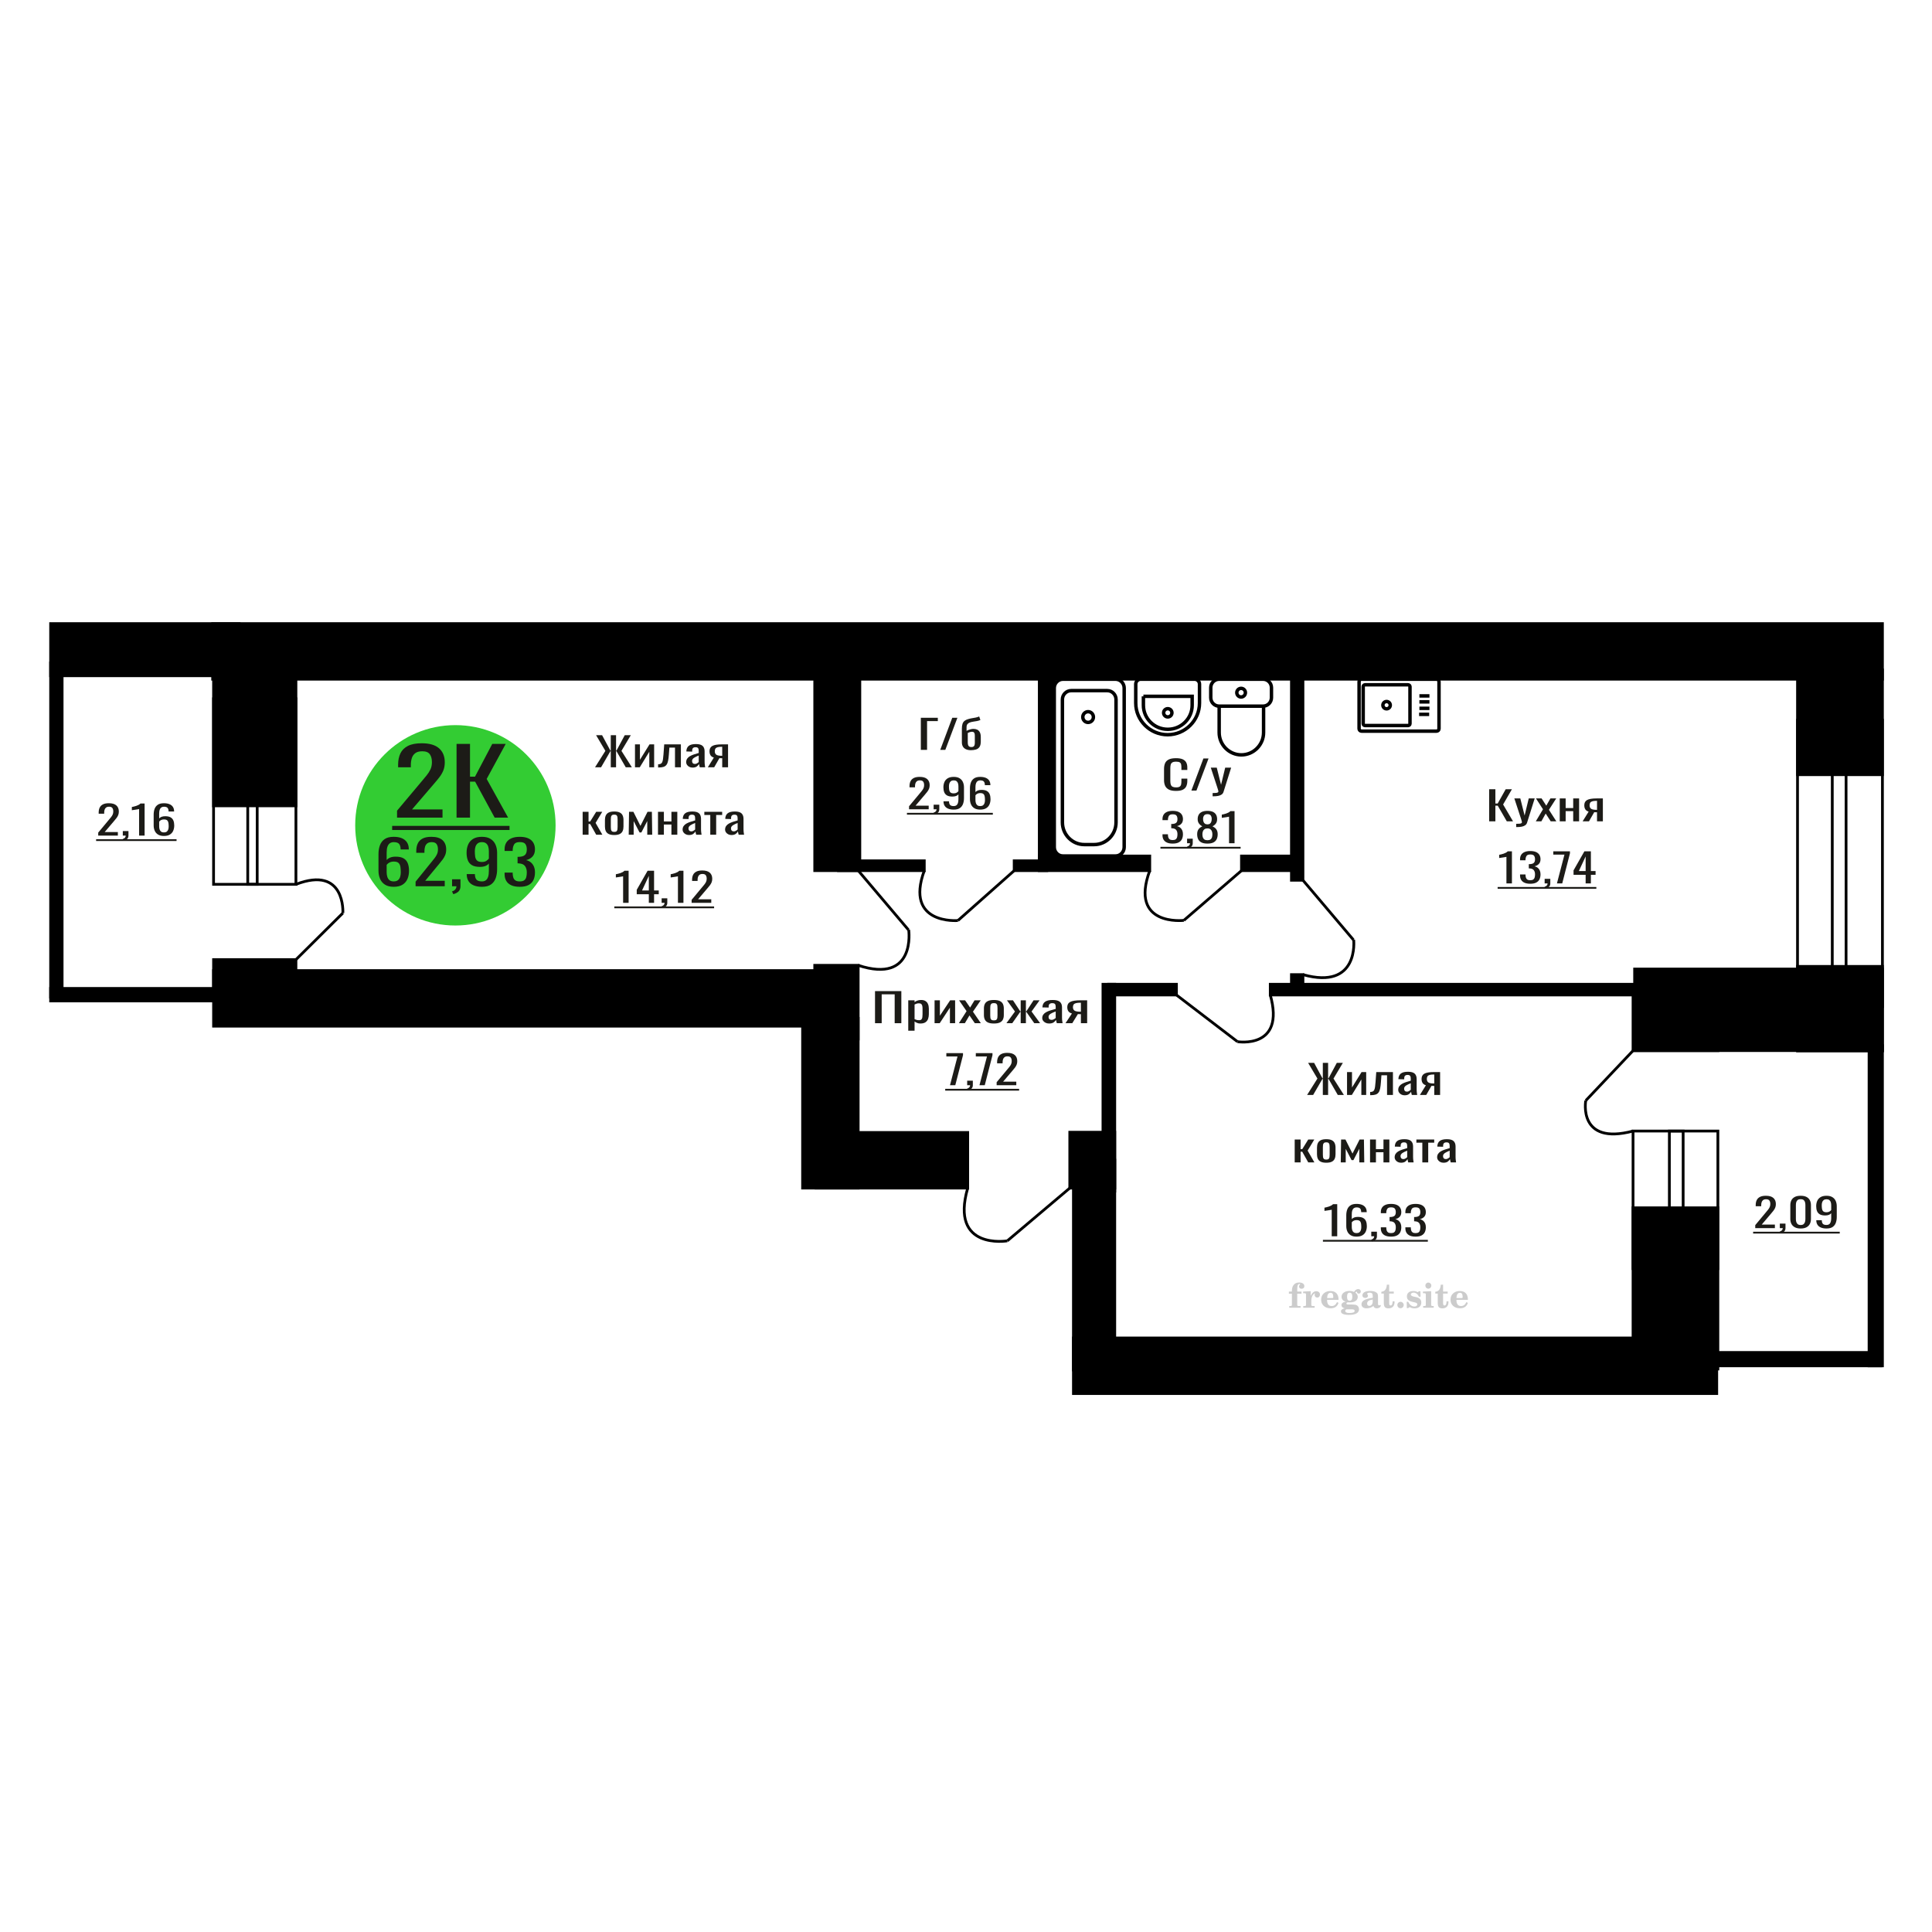 <?xml version="1.0" encoding="UTF-8"?>
<!DOCTYPE svg PUBLIC "-//W3C//DTD SVG 1.1//EN" "http://www.w3.org/Graphics/SVG/1.1/DTD/svg11.dtd">
<!-- Creator: CorelDRAW 2019 -->
<svg xmlns="http://www.w3.org/2000/svg" xml:space="preserve" width="140mm" height="140mm" version="1.1" style="shape-rendering:geometricPrecision; text-rendering:geometricPrecision; image-rendering:optimizeQuality; fill-rule:evenodd; clip-rule:evenodd"
viewBox="0 0 14000 14000"
 xmlns:xlink="http://www.w3.org/1999/xlink">
 <defs>
  <style type="text/css">
   <![CDATA[
    .str0 {stroke:black;stroke-width:25;stroke-miterlimit:22.926}
    .str1 {stroke:black;stroke-width:25.01;stroke-miterlimit:22.926}
    .str2 {stroke:black;stroke-width:20;stroke-miterlimit:22.926}
    .fil1 {fill:none}
    .fil5 {fill:black}
    .fil4 {fill:#1C1B17}
    .fil3 {fill:#33CC33}
    .fil0 {fill:#1C1B17;fill-rule:nonzero}
    .fil2 {fill:#CCCCCC;fill-rule:nonzero}
   ]]>
  </style>
 </defs>
 <g id="Слой_x0020_1">
  <polygon class="fil0" points="6340.72,7414.51 6340.72,7181.94 6531.47,7181.94 6531.47,7414.51 6483.15,7414.51 6483.15,7205.2 6389.04,7205.2 6389.04,7414.51 "/>
  <path id="1" class="fil0" d="M6581.51 7469.06l0 -220.51 45.78 0 0 13.21c5.41,-4.21 11.97,-7.85 19.66,-10.91 7.7,-3.06 16.83,-4.59 27.38,-4.59 12.83,0 23.03,2.25 30.59,6.74 7.55,4.5 13.18,10.15 16.89,16.95 3.71,6.79 6.14,13.68 7.27,20.67 1.14,6.98 1.71,12.97 1.71,17.94l0 40.2c0,11.68 -1.71,22.73 -5.14,33.16 -3.41,10.43 -9.62,18.86 -18.6,25.27 -8.99,6.41 -21.61,9.62 -37.86,9.62 -8.83,0 -16.67,-1.49 -23.52,-4.45 -6.84,-2.97 -12.97,-6.37 -18.38,-10.2l0 66.9 -45.78 0zm78.7 -76.37c7.98,0 13.69,-1.96 17.12,-5.89 3.42,-3.92 5.55,-9.23 6.42,-15.93 0.85,-6.7 1.28,-14.07 1.28,-22.11l0 -40.2c0,-6.89 -0.58,-13.25 -1.72,-19.09 -1.14,-5.84 -3.56,-10.48 -7.27,-13.93 -3.7,-3.44 -9.54,-5.16 -17.53,-5.16 -5.99,0 -11.69,0.86 -17.12,2.58 -5.42,1.72 -10.11,3.73 -14.1,6.03l0 106.23c4.27,2.11 9.11,3.88 14.54,5.32 5.42,1.43 11.54,2.15 18.38,2.15z"/>
  <polygon id="2" class="fil0" points="6772.28,7414.51 6772.28,7248.55 6810.79,7248.55 6810.79,7360.24 6885.2,7248.55 6921.13,7248.55 6921.13,7414.51 6883.5,7414.51 6883.5,7301.96 6809.49,7414.51 "/>
  <polygon id="3" class="fil0" points="6948.49,7414.51 7004.1,7327.23 6949.79,7248.55 6993.41,7248.55 7029.77,7301.1 7061.84,7248.55 7106.76,7248.55 7050.3,7330.96 7107.61,7414.51 7063.99,7414.51 7025.06,7358.23 6991.69,7414.51 "/>
  <path id="4" class="fil0" d="M7202.14 7416.81c-18.25,0 -32.65,-2.49 -43.2,-7.47 -10.55,-4.97 -18.04,-12.06 -22.46,-21.25 -4.41,-9.18 -6.63,-20 -6.63,-32.44l0 -48.24c0,-12.44 2.22,-23.25 6.63,-32.44 4.42,-9.19 11.91,-16.27 22.46,-21.25 10.55,-4.97 24.95,-7.46 43.2,-7.46 18.25,0 32.58,2.49 42.98,7.46 10.41,4.98 17.83,12.06 22.24,21.25 4.42,9.19 6.63,20 6.63,32.44l0 48.24c0,12.44 -2.21,23.26 -6.63,32.44 -4.41,9.19 -11.83,16.28 -22.24,21.25 -10.4,4.98 -24.73,7.47 -42.98,7.47zm0 -22.69c8.84,0 15.03,-1.72 18.61,-5.16 3.56,-3.45 5.69,-8 6.4,-13.64 0.72,-5.65 1.08,-11.53 1.08,-17.66l0 -51.97c0,-6.32 -0.36,-12.25 -1.08,-17.8 -0.71,-5.55 -2.84,-10.1 -6.4,-13.64 -3.58,-3.54 -9.77,-5.31 -18.61,-5.31 -8.85,0 -15.12,1.77 -18.83,5.31 -3.71,3.54 -5.91,8.09 -6.63,13.64 -0.71,5.55 -1.05,11.48 -1.05,17.8l0 51.97c0,6.13 0.34,12.01 1.05,17.66 0.72,5.64 2.92,10.19 6.63,13.64 3.71,3.44 9.98,5.16 18.83,5.16z"/>
  <polygon id="5" class="fil0" points="7292.82,7414.51 7354.83,7329.81 7296.66,7248.55 7340.3,7248.55 7392.9,7328.37 7396.32,7328.37 7396.32,7248.55 7433.97,7248.55 7433.97,7328.37 7437.39,7328.37 7489.56,7248.55 7533.19,7248.55 7475.02,7329.81 7537.04,7414.51 7494.7,7414.51 7437.39,7332.97 7433.97,7332.97 7433.97,7414.51 7396.32,7414.51 7396.32,7332.97 7392.48,7332.97 7335.16,7414.51 "/>
  <path id="6" class="fil0" d="M7602.05 7416.81c-9.69,0 -18.25,-1.87 -25.65,-5.6 -7.42,-3.73 -13.26,-8.52 -17.54,-14.36 -4.29,-5.84 -6.42,-12.01 -6.42,-18.52 0,-10.33 2.56,-19.04 7.7,-26.13 5.13,-7.08 12.19,-13.06 21.17,-17.94 8.98,-4.88 19.4,-9.14 31.23,-12.78 11.82,-3.63 24.31,-7.17 37.42,-10.62l0 -11.77c0,-6.7 -0.57,-12.25 -1.72,-16.66 -1.13,-4.4 -3.48,-7.7 -7.04,-9.9 -3.58,-2.2 -8.93,-3.3 -16.05,-3.3 -6.27,0 -11.33,0.95 -15.18,2.87 -3.86,1.91 -6.63,4.64 -8.34,8.18 -1.71,3.54 -2.56,7.71 -2.56,12.49l0 8.33 -45.35 -1.15c0.57,-18.38 6.84,-31.92 18.82,-40.63 11.97,-8.71 30.51,-13.06 55.61,-13.06 24.52,0 41.92,4.5 52.18,13.49 10.26,9 15.39,22.01 15.39,39.05l0 75.8c0,5.17 0.22,10.15 0.64,14.93 0.43,4.79 1,9.24 1.71,13.35 0.72,4.12 1.36,7.99 1.94,11.63l-41.92 0c-0.86,-3.06 -1.92,-6.94 -3.22,-11.63 -1.28,-4.69 -2.2,-8.95 -2.77,-12.78 -2.86,6.51 -8.34,12.59 -16.47,18.24 -8.12,5.64 -19.31,8.47 -33.58,8.47zm17.96 -26.42c4.58,0 8.85,-0.86 12.84,-2.58 4,-1.72 7.56,-3.69 10.7,-5.89 3.13,-2.2 5.27,-3.97 6.41,-5.31l0 -47.09c-7.12,2.68 -13.83,5.36 -20.1,8.04 -6.27,2.68 -11.77,5.5 -16.48,8.47 -4.69,2.97 -8.4,6.32 -11.11,10.05 -2.71,3.73 -4.07,7.99 -4.07,12.78 0,6.7 1.87,11.96 5.56,15.79 3.71,3.83 9.13,5.74 16.25,5.74z"/>
  <path id="7" class="fil0" d="M7720.95 7414.51l46.63 -70.34c-7.98,-2.11 -14.48,-5.27 -19.47,-9.48 -4.99,-4.21 -8.62,-9.38 -10.9,-15.5 -2.28,-6.13 -3.43,-13.02 -3.43,-20.68 0,-8.8 1.71,-16.36 5.14,-22.68 3.43,-6.32 8.83,-11.48 16.25,-15.5 7.42,-4.02 17.25,-6.99 29.51,-8.9 12.26,-1.92 27.38,-2.88 45.35,-2.88l47.89 0 0 165.96 -45.33 0 0 -65.46c-4.56,0 -8.42,-0.05 -11.54,-0.15 -3.15,-0.09 -6.57,-0.24 -10.27,-0.43l-40.64 66.04 -49.19 0zm106.5 -83.26c0.58,0 1.51,0 2.79,0 1.28,0 2.07,0 2.35,0l0 -65.18c-0.28,0 -1.07,0 -2.35,0 -1.28,0 -2.07,0 -2.36,0 -13.4,0 -24.02,1.1 -31.86,3.3 -7.84,2.2 -13.33,5.65 -16.46,10.34 -3.14,4.69 -4.71,10.96 -4.71,18.8 0,10.91 3.64,19.05 10.91,24.41 7.27,5.36 21.16,8.13 41.69,8.33z"/>
  <path class="fil1 str0" d="M9866.17 5298.08l543.67 0c9.76,0 17.74,-7.9 17.74,-17.56l0 -341.21c0,-9.66 -7.98,-17.56 -17.74,-17.56l-543.67 0c-9.75,0 -17.73,7.9 -17.73,17.56l0 341.21c0,9.66 7.98,17.56 17.73,17.56zm25.86 -40.53l311.32 0c7.65,0 13.91,-6.2 13.91,-13.77l0 -267.72c0,-7.58 -6.26,-13.78 -13.91,-13.78l-311.32 0c-7.66,0 -13.92,6.2 -13.92,13.78l0 267.72c0,7.57 6.26,13.77 13.92,13.77zm155.66 -121.15c14.77,0 26.74,-11.86 26.74,-26.49 0,-14.62 -11.97,-26.48 -26.74,-26.48 -14.77,0 -26.75,11.86 -26.75,26.48 0,14.63 11.98,26.49 26.75,26.49zm235.69 40.09l72.9 0m-70.87 -43.57l72.9 0m-72.9 -46.69l72.9 0m-72.9 -43.57l72.9 0"/>
  <path class="fil2" d="M9339.76 9374.71l0 -15.56 21.89 0 0 -4.94c0,-19.22 4.57,-34.11 13.75,-44.77 9.18,-10.66 22.06,-15.97 38.61,-15.97 11.6,0 20.78,2.38 27.57,7.12 6.79,4.73 10.21,11.11 10.21,19.14 0,5.96 -1.81,10.65 -5.44,14.07 -3.62,3.42 -8.64,5.1 -15.1,5.1 -5.31,0 -9.63,-1.56 -12.96,-4.69 -3.34,-3.13 -5.03,-7.16 -5.03,-12.06 0,-5.14 2.31,-9.71 6.96,-13.74 0.95,-0.95 1.44,-1.57 1.44,-1.81 0,-0.87 -0.41,-1.53 -1.19,-1.9 -0.83,-0.41 -2.14,-0.61 -4,-0.61 -6.13,0 -10.37,3.12 -12.71,9.34 -2.39,6.21 -3.58,18.85 -3.58,37.9l0 7.82 31.07 0 0 15.56 -31.07 0 0 80.01c0,3.62 0.74,6.09 2.26,7.41 1.52,1.31 4.45,1.97 8.77,1.97l13.17 0 0 12.35 -81.99 0 0 -12.35 10.83 -0.24c3.29,-0.17 5.51,-0.87 6.71,-2.19 1.15,-1.27 1.72,-3.58 1.72,-6.95l0 -80.01 -21.89 0z"/>
  <path id="1" class="fil2" d="M9443.88 9476.45l0 -12.35 11.57 -0.24c3.37,-0.25 5.64,-0.99 6.75,-2.23 1.11,-1.23 1.68,-3.54 1.68,-6.91l0 -73.92c0,-3.95 -0.86,-6.58 -2.63,-7.86 -1.77,-1.27 -5.43,-1.93 -10.99,-1.93 -0.74,0 -1.93,0.04 -3.58,0.12 -1.65,0.08 -2.88,0.12 -3.79,0.12l0 -12.1 55.03 -2.71 0 33.99c4.86,-11.15 10.62,-19.59 17.41,-25.27 6.75,-5.64 14.36,-8.48 22.88,-8.48 7.91,0 14.33,2.23 19.26,6.63 4.94,4.45 7.41,10.08 7.41,17 0,6.75 -1.81,12.14 -5.47,16.21 -3.66,4.08 -8.48,6.09 -14.45,6.09 -5.55,0 -10.08,-1.76 -13.58,-5.35 -3.5,-3.58 -5.27,-8.23 -5.27,-13.95 0,-2.26 0.37,-4.32 1.11,-6.25 0.7,-1.94 1.86,-3.79 3.38,-5.56 -9.18,2.96 -16.13,9.34 -20.95,19.06 -4.82,9.71 -7.24,22.39 -7.24,37.98l0 26.18c0,3.37 0.57,5.68 1.73,6.95 1.19,1.32 3.41,2.02 6.7,2.19l15.77 0.24 0 12.35 -82.73 0z"/>
  <path id="2" class="fil2" d="M9688.4 9435.7l10.86 5.19c-3.87,12.92 -10.62,22.76 -20.29,29.47 -9.71,6.71 -22.02,10.04 -36.96,10.04 -20.49,0 -37,-5.76 -49.59,-17.24 -12.55,-11.49 -18.85,-26.55 -18.85,-45.19 0,-18.61 6.25,-33.75 18.72,-45.36 12.52,-11.6 28.86,-17.41 49.02,-17.41 18.4,0 32.68,5.31 42.89,15.97 10.2,10.62 15.31,25.56 15.31,44.74l0 3.25 -82.97 0 0 1.69c0,14.28 2.88,25.06 8.6,32.35 5.76,7.28 14.32,10.9 25.64,10.9 8.27,0 15.56,-2.38 21.81,-7.16 6.3,-4.77 11.57,-11.85 15.81,-21.24zm-71.86 -29.38l37.94 0c2.6,0 4.41,-0.58 5.43,-1.69 1.03,-1.11 1.57,-3.17 1.57,-6.17 0,-10.62 -1.61,-18.36 -4.78,-23.17 -3.16,-4.82 -8.14,-7.25 -14.98,-7.25 -7.86,0 -13.87,3.17 -18.02,9.47 -4.12,6.34 -6.51,15.93 -7.16,28.81z"/>
  <path id="3" class="fil2" d="M9744.86 9480.94c-7.98,-2.02 -13.99,-4.98 -18.07,-8.98 -4.07,-3.99 -6.09,-8.89 -6.09,-14.77 0,-6.5 2.68,-11.85 8.07,-16.09 5.39,-4.2 13.17,-7.08 23.29,-8.61 -9.96,-2.67 -17.53,-7.03 -22.76,-13.17 -5.22,-6.09 -7.86,-13.54 -7.86,-22.3 0,-12.51 5.31,-22.72 15.93,-30.54 10.62,-7.86 24.49,-11.77 41.61,-11.77 6.05,0 11.73,0.62 17.12,1.81 5.39,1.19 10.62,3 15.68,5.39l4.24 -6.13c3.29,-4.69 7.24,-8.27 11.81,-10.83 4.57,-2.55 9.35,-3.82 14.33,-3.82 5.47,0 9.91,1.56 13.37,4.69 3.46,3.17 5.19,7.2 5.19,12.1 0,4.81 -1.32,8.77 -4,11.77 -2.63,3 -6.09,4.53 -10.33,4.53 -2.92,0 -5.39,-0.62 -7.49,-1.86 -2.1,-1.27 -3.78,-3.16 -5.06,-5.72 -0.49,-0.98 -0.78,-2.18 -0.95,-3.62 -0.24,-2.01 -1.11,-3.04 -2.55,-3.13 -1.44,0 -3.04,0.7 -4.81,2.1 -1.77,1.4 -3.21,3.17 -4.32,5.31 6.09,4.2 10.53,8.69 13.33,13.5 2.8,4.86 4.2,10.41 4.2,16.67 0,12.55 -5.1,22.39 -15.27,29.51 -10.17,7.12 -24.28,10.7 -42.35,10.7 -1.52,0 -3.66,-0.08 -6.42,-0.25 -2.72,-0.16 -4.69,-0.24 -5.89,-0.24 -3.78,0 -6.75,0.7 -8.84,2.14 -2.14,1.4 -3.22,3.33 -3.22,5.8 0,2.84 0.95,4.82 2.84,5.93 1.9,1.11 5.19,1.68 9.92,1.68l17.91 0c9.38,0 17.57,0.29 24.53,0.91 6.99,0.62 11.77,1.4 14.44,2.35 6.75,2.42 12.02,6.42 15.81,12.05 3.78,5.64 5.68,12.15 5.68,19.51 0,13.01 -6.18,23.01 -18.52,30.01 -12.35,6.99 -30.05,10.49 -53.14,10.49 -19.63,0 -34.4,-2.14 -44.32,-6.38 -9.92,-4.28 -14.9,-10.62 -14.9,-19.05 0,-5.56 2.43,-10.17 7.24,-13.92 4.82,-3.74 11.69,-6.33 20.62,-7.77zm12.14 6.87c-3.13,1.28 -5.35,2.76 -6.67,4.4 -1.31,1.65 -1.97,3.79 -1.97,6.46 0,5.4 2.34,9.39 7,11.94 4.65,2.59 11.89,3.87 21.73,3.87 13.33,0 23.21,-1.24 29.59,-3.66 6.38,-2.47 9.59,-6.26 9.59,-11.45 0,-4.07 -1.73,-7.03 -5.19,-8.84 -3.46,-1.82 -9.38,-2.72 -17.78,-2.72l-36.3 0zm4.2 -91.45c0,10.16 1.52,17.57 4.57,22.22 3.09,4.65 7.86,7 14.4,7 6.59,0 11.44,-2.35 14.61,-7.08 3.13,-4.69 4.7,-12.06 4.7,-22.14 0,-9.88 -1.57,-17.2 -4.7,-21.94 -3.17,-4.73 -8.02,-7.12 -14.61,-7.12 -6.54,0 -11.31,2.39 -14.4,7.12 -3.05,4.74 -4.57,12.06 -4.57,21.94z"/>
  <path id="4" class="fil2" d="M9947.19 9416.69c-14.61,2.35 -25.02,5.8 -31.2,10.37 -6.21,4.57 -9.3,10.99 -9.3,19.3 0,5.07 1.4,9.06 4.16,12.06 2.76,2.97 6.5,4.45 11.15,4.45 7.62,0 13.75,-2.84 18.32,-8.52 4.57,-5.68 6.87,-13.46 6.87,-23.34l0 -14.32zm38.28 31.28c0,3.95 0.7,6.75 2.1,8.44 1.4,1.68 3.7,2.51 6.83,2.51 1.44,0 3.09,-0.41 4.94,-1.28 1.85,-0.82 3,-1.23 3.5,-1.23 0.94,0 1.72,0.28 2.3,0.94 0.54,0.66 0.82,1.57 0.82,2.8 0,5.15 -2.92,9.84 -8.8,14.12 -5.89,4.24 -12.93,6.38 -21.12,6.38 -6.13,0 -11.36,-1.61 -15.68,-4.86 -4.36,-3.25 -6.91,-7.45 -7.74,-12.55 -6.75,5.51 -14.4,9.79 -22.96,12.84 -8.56,3.05 -17.37,4.57 -26.46,4.57 -11.82,0 -20.99,-2.55 -27.5,-7.7 -6.5,-5.14 -9.75,-12.39 -9.75,-21.73 0,-12.43 6.54,-22.43 19.59,-29.92 13.05,-7.53 33.71,-13.17 61.9,-16.96l0 -13.41c0,-8.69 -1.73,-14.82 -5.19,-18.44 -3.45,-3.62 -9.22,-5.43 -17.24,-5.43 -5.23,0 -9.63,0.86 -13.17,2.59 -3.58,1.73 -5.39,3.74 -5.39,5.97 0,0.57 1.07,2.22 3.21,4.98 2.14,2.71 3.21,5.76 3.21,9.17 0,4.65 -1.81,8.4 -5.48,11.28 -3.66,2.84 -8.43,4.28 -14.28,4.28 -5.97,0 -10.9,-1.73 -14.86,-5.18 -3.91,-3.46 -5.88,-7.78 -5.88,-13.01 0,-10.29 4.94,-18.27 14.82,-23.95 9.91,-5.64 23.87,-8.48 41.98,-8.48 10.12,0 19.01,1.03 26.71,3.09 7.65,2.01 13.99,5.06 18.97,9.05 3.95,3.09 6.71,6.54 8.27,10.45 1.57,3.87 2.35,9.84 2.35,17.87l0 52.8z"/>
  <path id="5" class="fil2" d="M10105.11 9429.78c0,0.57 0.09,1.44 0.21,2.59 0.12,1.15 0.16,2.02 0.16,2.59 0,14.45 -3.82,25.73 -11.48,33.83 -7.69,8.07 -18.35,12.1 -31.98,12.1 -12.43,0 -21.27,-2.92 -26.5,-8.8 -5.23,-5.85 -7.82,-16.18 -7.82,-30.99l0 -67.38 -17.78 0 0 -13.25c12.22,-0.78 21.73,-5.56 28.48,-14.24 6.75,-8.68 10.45,-20.95 11.11,-36.71l16.96 0 0 49.63 33.33 0 0 14.57 -33.33 0 0 65.44c0,8.36 0.78,13.91 2.3,16.63 1.53,2.76 4.2,4.12 8.07,4.12 4.73,0 8.31,-2.52 10.78,-7.5 2.43,-4.98 3.79,-12.51 4.04,-22.63l13.45 0z"/>
  <path id="6" class="fil2" d="M10148.78 9433.48c6.25,0 11.69,2.27 16.26,6.83 4.56,4.53 6.87,9.96 6.87,16.3 0,6.38 -2.26,11.86 -6.83,16.42 -4.53,4.57 -9.96,6.88 -16.3,6.88 -6.3,0 -11.69,-2.31 -16.22,-6.88 -4.57,-4.56 -6.83,-10.04 -6.83,-16.42 0,-6.25 2.31,-11.69 6.87,-16.25 4.57,-4.57 9.96,-6.88 16.18,-6.88z"/>
  <path id="7" class="fil2" d="M10193.64 9432.99l10.66 0c5.06,11.19 11.49,19.75 19.26,25.68 7.82,5.93 16.51,8.89 26.14,8.89 6.3,0 11.28,-1.4 14.94,-4.16 3.7,-2.8 5.55,-6.5 5.55,-11.19 0,-4.2 -1.6,-7.41 -4.85,-9.67 -3.25,-2.27 -10.17,-4.49 -20.79,-6.67 -18.23,-3.5 -31.07,-8.44 -38.52,-14.73 -7.45,-6.3 -11.15,-15.11 -11.15,-26.43 0,-12.55 4.15,-22.26 12.47,-29.14 8.31,-6.91 20.12,-10.37 35.39,-10.37 5.68,0 11.12,0.7 16.18,2.14 5.1,1.44 9.75,3.5 13.95,6.22l9.67 -6.63 10.17 0 1.19 39.51 -11.61 0c-4.32,-9.26 -9.91,-16.54 -16.75,-21.77 -6.83,-5.23 -14.15,-7.86 -22.02,-7.86 -5.96,0 -10.82,1.32 -14.56,3.99 -3.79,2.68 -5.68,6.01 -5.68,10.04 0,7.66 9.75,13.21 29.22,16.67 2.34,0.41 4.15,0.74 5.43,0.99 13.75,2.55 24.12,7.2 31.03,13.95 6.92,6.75 10.37,15.52 10.37,26.26 0,12.96 -4.36,23.21 -13.08,30.78 -8.73,7.62 -20.62,11.4 -35.73,11.4 -6.75,0 -13.17,-0.78 -19.18,-2.38 -6.05,-1.61 -11.48,-3.91 -16.42,-6.96l-10.62 7.37 -9.92 0 -0.74 -45.93z"/>
  <path id="8" class="fil2" d="M10328.68 9315.94c0,-6.13 2.1,-11.32 6.33,-15.56 4.24,-4.28 9.35,-6.42 15.4,-6.42 5.8,0 10.82,2.14 15.1,6.46 4.24,4.32 6.38,9.47 6.38,15.52 0,6.05 -2.1,11.23 -6.34,15.64 -4.24,4.4 -9.26,6.58 -15.14,6.58 -6.05,0 -11.16,-2.14 -15.4,-6.46 -4.23,-4.32 -6.33,-9.55 -6.33,-15.76zm42.22 138.74c0,3.46 0.58,5.84 1.69,7.08 1.15,1.23 3.42,1.93 6.79,2.1l9.8 0.24 0 12.35 -76.31 0 0 -12.35 10.74 -0.24c3.34,-0.17 5.6,-0.87 6.75,-2.19 1.2,-1.27 1.77,-3.62 1.77,-6.99l0 -73.92c0,-3.91 -0.86,-6.54 -2.63,-7.82 -1.77,-1.27 -5.39,-1.93 -10.87,-1.93 -0.74,0 -1.89,0.04 -3.58,0.12 -1.64,0.08 -2.92,0.12 -3.91,0.12l0 -12.1 59.76 -2.71 0 98.24z"/>
  <path id="9" class="fil2" d="M10495.77 9429.78c0,0.57 0.09,1.44 0.21,2.59 0.12,1.15 0.16,2.02 0.16,2.59 0,14.45 -3.82,25.73 -11.48,33.83 -7.69,8.07 -18.35,12.1 -31.98,12.1 -12.43,0 -21.27,-2.92 -26.5,-8.8 -5.23,-5.85 -7.82,-16.18 -7.82,-30.99l0 -67.38 -17.78 0 0 -13.25c12.22,-0.78 21.73,-5.56 28.48,-14.24 6.75,-8.68 10.45,-20.95 11.11,-36.71l16.96 0 0 49.63 33.33 0 0 14.57 -33.33 0 0 65.44c0,8.36 0.78,13.91 2.3,16.63 1.53,2.76 4.2,4.12 8.07,4.12 4.73,0 8.31,-2.52 10.78,-7.5 2.43,-4.98 3.79,-12.51 4.04,-22.63l13.45 0z"/>
  <path id="10" class="fil2" d="M10625.79 9435.7l10.86 5.19c-3.87,12.92 -10.62,22.76 -20.29,29.47 -9.71,6.71 -22.02,10.04 -36.96,10.04 -20.49,0 -37,-5.76 -49.59,-17.24 -12.55,-11.49 -18.85,-26.55 -18.85,-45.19 0,-18.61 6.25,-33.75 18.72,-45.36 12.52,-11.6 28.86,-17.41 49.02,-17.41 18.4,0 32.68,5.31 42.89,15.97 10.2,10.62 15.31,25.56 15.31,44.74l0 3.25 -82.97 0 0 1.69c0,14.28 2.88,25.06 8.6,32.35 5.76,7.28 14.32,10.9 25.64,10.9 8.27,0 15.56,-2.38 21.81,-7.16 6.3,-4.77 11.57,-11.85 15.81,-21.24zm-71.86 -29.38l37.94 0c2.6,0 4.41,-0.58 5.43,-1.69 1.03,-1.11 1.57,-3.17 1.57,-6.17 0,-10.62 -1.61,-18.36 -4.78,-23.17 -3.16,-4.82 -8.14,-7.25 -14.98,-7.25 -7.86,0 -13.87,3.17 -18.02,9.47 -4.12,6.34 -6.51,15.93 -7.16,28.81z"/>
  <circle class="fil3" cx="3299.97" cy="5980.56" r="726.04"/>
  <path class="fil0" d="M2852.71 6426.05c-25.81,0 -46.84,-5.19 -63.06,-15.57 -16.22,-10.38 -28.12,-24.41 -35.69,-42.1 -7.55,-17.69 -11.34,-37.35 -11.34,-58.98l0 -119.72c0,-23.09 3.33,-44.14 9.97,-63.14 6.64,-19.01 17.98,-34.21 34.02,-45.61 16.03,-11.4 38.07,-17.1 66.1,-17.1 23.24,0 42.87,3.36 58.91,10.09 16.05,6.72 28.4,16.51 37.06,29.38 8.67,12.86 13.19,28.5 13.56,46.92 0,0.58 0.09,1.39 0.28,2.41 0.18,1.02 0.28,1.97 0.28,2.85l-59.76 0c0,-17.25 -3.49,-30.4 -10.5,-39.47 -7.01,-9.06 -20.29,-13.59 -39.83,-13.59 -10.7,0 -19.92,2.7 -27.66,8.11 -7.75,5.41 -13.55,13.67 -17.42,24.78 -3.88,11.11 -5.81,25.43 -5.81,42.97l0 53.94c5.9,-7.31 14.28,-13.23 25.17,-17.76 10.87,-4.53 24.25,-6.8 40.1,-6.8 24.71,0 44.08,4.24 58.09,12.72 14,8.48 23.97,20.39 29.87,35.74 5.89,15.35 8.85,33.4 8.85,54.16 0,21.34 -3.69,40.78 -11.07,58.32 -7.38,17.54 -19.17,31.5 -35.39,41.88 -16.24,10.38 -37.81,15.57 -64.73,15.57zm0 -39.03c13.27,0 23.6,-3 30.98,-8.99 7.37,-5.99 12.63,-13.96 15.76,-23.9 3.14,-9.94 4.7,-20.76 4.7,-32.45 0,-14.03 -0.83,-27.04 -2.48,-39.03 -1.67,-11.99 -5.99,-21.56 -13.01,-28.72 -7,-7.16 -18.98,-10.75 -35.95,-10.75 -8.11,0 -15.49,1.17 -22.12,3.51 -6.64,2.34 -12.35,5.34 -17.16,8.99 -4.79,3.66 -8.67,7.53 -11.61,11.62l0 53.06c0,11.99 1.57,23.1 4.7,33.33 3.14,10.23 8.39,18.35 15.77,24.34 7.37,5.99 17.52,8.99 30.42,8.99z"/>
  <path id="1" class="fil0" d="M3011.48 6422.1l0 -33.33 113.95 -140.76c8.49,-10.53 16.32,-20.32 23.51,-29.38 7.19,-9.07 13.09,-18.64 17.7,-28.73 4.61,-10.08 6.92,-21.7 6.92,-34.86 0,-16.37 -3.33,-29.23 -9.96,-38.59 -6.64,-9.35 -18.26,-14.03 -34.84,-14.03 -14.02,0 -24.91,3.07 -32.65,9.21 -7.75,6.14 -13.09,14.18 -16.03,24.12 -2.96,9.94 -4.43,20.61 -4.43,32.01l0 11.84 -59.19 0 0 -12.28c0,-21.34 3.6,-39.69 10.79,-55.03 7.19,-15.35 18.8,-27.27 34.84,-35.74 16.04,-8.48 37.34,-12.72 63.89,-12.72 36.14,0 63.06,8.11 80.77,24.34 17.7,16.22 26.56,38.66 26.56,67.31 0,15.2 -2.31,28.5 -6.93,39.91 -4.6,11.4 -10.6,22.07 -17.98,32.01 -7.36,9.94 -15.49,20.17 -24.33,30.69l-102.9 124.54 141.61 0 0 39.47 -211.3 0z"/>
  <path id="2" class="fil0" d="M3284.75 6479.55l-9.41 -20.18c9.95,-2.63 17.8,-7.23 23.51,-13.81 5.71,-6.58 8.57,-14.4 8.57,-23.46l-31.53 0 0 -50.43 60.85 0 0 49.55c0,15.5 -4.25,27.85 -12.72,37.06 -8.48,9.21 -21.57,16.3 -39.27,21.27z"/>
  <path id="3" class="fil0" d="M3492.18 6426.05c-23.24,0 -43.05,-3.44 -59.46,-10.31 -16.42,-6.87 -28.87,-16.88 -37.34,-30.04 -8.49,-13.15 -12.92,-29.09 -13.29,-47.8 0,-0.58 0,-1.24 0,-1.97 0,-0.73 0,-1.39 0,-1.97l59.19 0c0,16.95 3.51,30.04 10.52,39.25 7,9.2 20.65,13.81 40.94,13.81 11.06,0 20.27,-2.71 27.65,-8.11 7.38,-5.41 12.9,-13.74 16.6,-25 3.68,-11.26 5.52,-25.51 5.52,-42.76l0 -53.93c-5.52,7.31 -13.73,13.23 -24.61,17.76 -10.88,4.53 -24.43,6.79 -40.65,6.79 -24.72,0 -44.08,-4.31 -58.09,-12.93 -14.02,-8.63 -23.88,-20.61 -29.6,-35.96 -5.71,-15.35 -8.58,-33.26 -8.58,-53.72 0,-21.63 3.7,-41.15 11.08,-58.54 7.37,-17.4 19.26,-31.21 35.67,-41.44 16.41,-10.23 37.9,-15.35 64.45,-15.35 25.81,0 46.84,5.19 63.06,15.57 16.22,10.37 28.12,24.33 35.67,41.88 7.57,17.54 11.35,37.12 11.35,58.76l0 119.27c0,22.81 -3.32,43.86 -9.96,63.15 -6.63,19.3 -17.88,34.72 -33.74,46.27 -15.86,11.54 -37.98,17.32 -66.38,17.32zm0 -179.8c12.91,0 23.41,-2.55 31.52,-7.67 8.12,-5.12 14.39,-10.74 18.81,-16.88l0 -52.63c0,-12.27 -1.47,-23.46 -4.42,-33.54 -2.94,-10.09 -8.12,-18.13 -15.48,-24.12 -7.38,-5.99 -17.52,-8.99 -30.43,-8.99 -12.9,0 -23.15,3.07 -30.7,9.21 -7.56,6.14 -12.91,14.1 -16.05,23.9 -3.13,9.79 -4.69,20.53 -4.69,32.23 0,14.03 0.82,27.04 2.48,39.03 1.66,11.98 6.08,21.56 13.27,28.72 7.19,7.16 19.09,10.74 35.69,10.74z"/>
  <path id="4" class="fil0" d="M3766 6426.05c-24.34,0 -44.63,-3.66 -60.85,-10.97 -16.22,-7.3 -28.39,-17.83 -36.5,-31.57 -8.12,-13.74 -12.18,-29.97 -12.18,-48.68l0 -11.84 58.64 0c0,1.17 0,2.42 0,3.73 0,1.32 0,2.71 0,4.17 0.37,10.52 1.94,20.02 4.7,28.5 2.76,8.48 7.75,15.2 14.94,20.17 7.19,4.97 17.61,7.46 31.25,7.46 14.39,0 25.26,-2.71 32.64,-8.11 7.38,-5.41 12.35,-13.09 14.93,-23.03 2.59,-9.94 3.88,-21.34 3.88,-34.2 0,-18.71 -4.33,-33.99 -13.01,-45.83 -8.66,-11.84 -23.87,-18.34 -45.63,-19.51 -1.11,-0.29 -2.49,-0.44 -4.15,-0.44 -1.66,0 -3.04,0 -4.15,0l0 -46.92c1.11,0 2.4,0 3.88,0 1.47,0 2.76,0 3.87,0 21.02,-0.59 36.14,-4.97 45.36,-13.16 9.22,-8.18 13.83,-21.78 13.83,-40.78 0,-16.08 -3.41,-28.94 -10.23,-38.59 -6.83,-9.65 -20.38,-14.47 -40.66,-14.47 -20.28,0 -33.74,5.34 -40.39,16.01 -6.64,10.67 -10.32,24.33 -11.06,41 0,1.17 0,2.41 0,3.73 0,1.31 0,2.55 0,3.72l-58.64 0 0 -11.84c0,-19 4.06,-35.22 12.18,-48.67 8.11,-13.45 20.37,-23.83 36.78,-31.14 16.41,-7.31 36.78,-10.96 61.13,-10.96 24.7,0 45.17,3.65 61.39,10.96 16.24,7.31 28.4,17.76 36.51,31.36 8.13,13.59 12.17,29.89 12.17,48.89 0,21.34 -5.8,38.44 -17.42,51.31 -11.61,12.86 -27.19,21.63 -46.75,26.31 13.65,3.22 25.18,8.77 34.58,16.66 9.41,7.9 16.69,17.91 21.85,30.04 5.17,12.13 7.74,26.24 7.74,42.32 0,21.05 -3.68,39.39 -11.06,55.03 -7.38,15.64 -19.17,27.78 -35.39,36.4 -16.24,8.62 -37.62,12.94 -64.18,12.94z"/>
  <path class="fil0" d="M2877.08 5924.69l0 -50.11 177.69 -211.66c13.23,-15.82 25.46,-30.55 36.67,-44.18 11.21,-13.62 20.41,-28.02 27.6,-43.19 7.18,-15.16 10.78,-32.64 10.78,-52.42 0,-24.61 -5.18,-43.95 -15.53,-58.02 -10.35,-14.07 -28.46,-21.1 -54.34,-21.1 -21.85,0 -38.81,4.61 -50.89,13.85 -12.07,9.23 -20.42,21.32 -25.01,36.26 -4.6,14.95 -6.91,30.99 -6.91,48.14l0 17.8 -92.29 0 0 -18.46c0,-32.09 5.6,-59.68 16.82,-82.75 11.22,-23.08 29.32,-41 54.35,-53.74 25.01,-12.75 58.21,-19.13 99.61,-19.13 56.36,0 98.34,12.2 125.94,36.6 27.6,24.4 41.4,58.13 41.4,101.21 0,22.86 -3.59,42.86 -10.77,60.01 -7.2,17.14 -16.54,33.18 -28.04,48.13 -11.5,14.95 -24.15,30.33 -37.95,46.16l-160.45 187.26 220.82 0 0 59.34 -329.5 0z"/>
  <polygon id="1" class="fil0" points="3308.37,5924.69 3308.37,5390.6 3405.84,5390.6 3405.84,5627.97 3442.07,5627.97 3567.14,5390.6 3664.61,5390.6 3526.6,5644.46 3681.87,5924.69 3584.4,5924.69 3442.93,5664.24 3405.84,5664.24 3405.84,5924.69 "/>
  <polygon id="2" class="fil4" points="2841.72,5984.63 3692.22,5984.63 3692.22,6014.6 2841.72,6014.6 "/>
  <polygon class="fil0" points="10790.95,5951.63 10790.95,5719.07 10836.1,5719.07 10836.1,5822.43 10852.89,5822.43 10910.84,5719.07 10955.99,5719.07 10892.06,5829.61 10963.99,5951.63 10918.83,5951.63 10853.29,5838.22 10836.1,5838.22 10836.1,5951.63 "/>
  <path id="1" class="fil0" d="M10986.77 5993.26l0 -23.54c10.38,0 18.65,-0.34 24.77,-1.01 6.13,-0.67 10.53,-1.91 13.2,-3.73 2.66,-1.82 3.99,-4.35 3.99,-7.61 0,-1.72 -0.93,-5.55 -2.79,-11.48 -1.87,-5.94 -3.87,-12.25 -6,-18.95l-46.36 -141.26 43.16 0 31.18 124.03 29.96 -124.03 43.17 0 -55.15 175.14c-2.39,8.04 -6.79,14.4 -13.2,19.09 -6.39,4.69 -14.58,8.09 -24.56,10.19 -10,2.11 -22.05,3.16 -36.18,3.16l-5.19 0z"/>
  <polygon id="2" class="fil0" points="11129.04,5951.63 11181,5864.35 11130.25,5785.68 11171.01,5785.68 11204.97,5838.22 11234.95,5785.68 11276.91,5785.68 11224.16,5868.08 11277.71,5951.63 11236.94,5951.63 11200.59,5895.36 11169.41,5951.63 "/>
  <polygon id="3" class="fil0" points="11302.49,5951.63 11302.49,5785.68 11345.25,5785.68 11345.25,5855.45 11400.01,5855.45 11400.01,5785.68 11442.77,5785.68 11442.77,5951.63 11400.01,5951.63 11400.01,5877.84 11345.25,5877.84 11345.25,5951.63 "/>
  <path id="4" class="fil0" d="M11468.34 5951.63l43.57 -70.34c-7.46,-2.11 -13.53,-5.27 -18.19,-9.48 -4.67,-4.21 -8.06,-9.38 -10.19,-15.5 -2.13,-6.13 -3.2,-13.02 -3.2,-20.67 0,-8.81 1.6,-16.37 4.8,-22.68 3.2,-6.32 8.25,-11.49 15.19,-15.51 6.93,-4.02 16.11,-6.98 27.57,-8.9 11.46,-1.91 25.58,-2.87 42.36,-2.87l44.76 0 0 165.95 -42.35 0 0 -65.46c-4.28,0 -7.87,-0.05 -10.81,-0.14 -2.92,-0.1 -6.12,-0.24 -9.59,-0.44l-37.96 66.04 -45.96 0zm99.51 -83.26c0.53,0 1.41,0 2.61,0 1.19,0 1.93,0 2.2,0l0 -65.18c-0.27,0 -1.01,0 -2.2,0 -1.2,0 -1.94,0 -2.2,0 -12.53,0 -22.46,1.1 -29.78,3.31 -7.32,2.2 -12.46,5.64 -15.38,10.33 -2.94,4.69 -4.4,10.96 -4.4,18.81 0,10.91 3.4,19.04 10.19,24.4 6.79,5.36 19.78,8.14 38.96,8.33z"/>
  <polygon class="fil0" points="6884,7863.96 6938.42,7655.51 6857.55,7655.51 6857.55,7631.39 6978.3,7631.39 6978.3,7646.32 6922.4,7863.96 "/>
  <path id="1" class="fil0" d="M7014.46 7901.57l-6.34 -13.2c6.71,-1.73 11.99,-4.74 15.85,-9.05 3.84,-4.31 5.77,-9.43 5.77,-15.36l-21.25 0 0 -33.02 41.01 0 0 32.45c0,10.14 -2.87,18.23 -8.58,24.26 -5.71,6.03 -14.54,10.67 -26.46,13.92z"/>
  <polygon id="2" class="fil0" points="7097.57,7863.96 7151.99,7655.51 7071.11,7655.51 7071.11,7631.39 7191.87,7631.39 7191.87,7646.32 7135.97,7863.96 "/>
  <path id="3" class="fil0" d="M7222.06 7863.96l0 -21.82 76.78 -92.17c5.72,-6.89 11,-13.3 15.84,-19.23 4.84,-5.94 8.83,-12.21 11.93,-18.81 3.1,-6.6 4.66,-14.21 4.66,-22.83 0,-10.72 -2.23,-19.14 -6.71,-25.26 -4.48,-6.13 -12.31,-9.19 -23.48,-9.19 -9.44,0 -16.78,2.01 -21.99,6.03 -5.22,4.02 -8.82,9.28 -10.82,15.79 -1.98,6.51 -2.97,13.5 -2.97,20.96l0 7.75 -39.88 0 0 -8.04c0,-13.97 2.42,-25.98 7.26,-36.03 4.85,-10.05 12.68,-17.85 23.48,-23.4 10.81,-5.55 25.16,-8.33 43.06,-8.33 24.34,0 42.49,5.31 54.42,15.94 11.91,10.62 17.89,25.31 17.89,44.07 0,9.95 -1.56,18.66 -4.67,26.13 -3.1,7.46 -7.15,14.45 -12.11,20.96 -4.97,6.51 -10.43,13.21 -16.4,20.1l-69.32 81.54 95.41 0 0 25.84 -142.38 0z"/>
  <polygon id="4" class="fil4" points="6849.34,7890.06 7384.93,7890.06 7384.93,7903.11 6849.34,7903.11 "/>
  <path class="fil1 str1" d="M7762.11 5004.49l261.63 0c34.91,0 63.47,28.88 63.47,64.18l0 891c0,88.26 -71.4,160.47 -158.67,160.47l-71.23 0c-87.27,0 -158.67,-72.21 -158.67,-160.47l0 -891c0,-35.3 28.56,-64.18 63.47,-64.18zm-59.1 -82.74l379.82 0c34.91,0 63.47,28.89 63.47,64.18l0 1152.93c0,35.31 -28.56,64.19 -63.47,64.19l-379.82 0c-34.9,0 -63.46,-28.88 -63.46,-64.19l0 -1152.93c0,-35.29 28.56,-64.18 63.46,-64.18zm181.82 235.38c21.24,0 38.45,17.42 38.45,38.89 0,21.48 -17.21,38.89 -38.45,38.89 -21.23,0 -38.45,-17.41 -38.45,-38.89 0,-21.47 17.22,-38.89 38.45,-38.89z"/>
  <path class="fil0" d="M9650.12 8958.46l0 -192.37c-0.24,0.19 -3.05,0.77 -8.38,1.72 -5.35,0.96 -11.37,1.92 -18.09,2.87 -6.71,0.96 -12.67,1.82 -17.88,2.59 -5.22,0.76 -7.95,1.15 -8.21,1.15l0 -23.26c4.23,-0.77 9.14,-1.82 14.72,-3.16 5.6,-1.34 11.31,-2.97 17.15,-4.88 5.84,-1.91 11.44,-4.31 16.77,-7.18 5.35,-2.87 9.88,-6.22 13.61,-10.05l30.19 0 0 232.57 -39.88 0z"/>
  <path id="1" class="fil0" d="M9829.77 8961.04c-17.39,0 -31.56,-3.39 -42.49,-10.19 -10.93,-6.79 -18.95,-15.98 -24.04,-27.56 -5.1,-11.58 -7.64,-24.46 -7.64,-38.62l0 -78.38c0,-15.13 2.24,-28.91 6.71,-41.35 4.48,-12.44 12.11,-22.39 22.92,-29.86 10.81,-7.46 25.65,-11.2 44.54,-11.2 15.66,0 28.88,2.2 39.7,6.61 10.8,4.4 19.13,10.81 24.97,19.23 5.83,8.43 8.88,18.67 9.13,30.73 0,0.38 0.06,0.9 0.18,1.57 0.13,0.67 0.19,1.3 0.19,1.87l-40.25 0c0,-11.29 -2.36,-19.91 -7.09,-25.84 -4.71,-5.93 -13.67,-8.9 -26.83,-8.9 -7.2,0 -13.42,1.77 -18.64,5.31 -5.22,3.54 -9.13,8.95 -11.74,16.22 -2.61,7.28 -3.92,16.66 -3.92,28.14l0 35.32c3.99,-4.79 9.64,-8.66 16.97,-11.63 7.33,-2.97 16.33,-4.45 27.01,-4.45 16.66,0 29.71,2.77 39.14,8.32 9.45,5.56 16.15,13.36 20.14,23.41 3.97,10.04 5.95,21.86 5.95,35.45 0,13.98 -2.47,26.71 -7.45,38.19 -4.97,11.49 -12.91,20.63 -23.86,27.42 -10.93,6.8 -25.47,10.19 -43.6,10.19zm0 -25.55c8.94,0 15.9,-1.96 20.87,-5.89 4.98,-3.92 8.51,-9.14 10.62,-15.64 2.12,-6.51 3.17,-13.59 3.17,-21.25 0,-9.19 -0.56,-17.71 -1.67,-25.55 -1.12,-7.85 -4.04,-14.12 -8.77,-18.81 -4.71,-4.69 -12.8,-7.03 -24.22,-7.03 -5.46,0 -10.44,0.76 -14.9,2.29 -4.48,1.53 -8.34,3.5 -11.57,5.89 -3.22,2.39 -5.83,4.93 -7.83,7.61l0 34.74c0,7.85 1.07,15.12 3.18,21.82 2.11,6.7 5.65,12.01 10.62,15.93 4.97,3.93 11.8,5.89 20.5,5.89z"/>
  <path id="2" class="fil0" d="M9942.71 8996.07l-6.35 -13.2c6.71,-1.73 11.99,-4.74 15.85,-9.05 3.84,-4.31 5.78,-9.43 5.78,-15.36l-21.25 0 0 -33.02 41 0 0 32.45c0,10.14 -2.87,18.23 -8.58,24.26 -5.71,6.03 -14.54,10.67 -26.45,13.92z"/>
  <path id="3" class="fil0" d="M10079.85 8961.04c-16.39,0 -30.06,-2.39 -40.99,-7.17 -10.93,-4.79 -19.14,-11.68 -24.6,-20.68 -5.47,-8.99 -8.2,-19.62 -8.2,-31.87l0 -7.75 39.51 0c0,0.77 0,1.58 0,2.44 0,0.86 0,1.77 0,2.73 0.25,6.89 1.3,13.11 3.17,18.66 1.87,5.55 5.22,9.96 10.06,13.21 4.84,3.25 11.86,4.88 21.05,4.88 9.7,0 17.03,-1.77 21.99,-5.31 4.98,-3.54 8.34,-8.57 10.08,-15.08 1.74,-6.5 2.61,-13.97 2.61,-22.39 0,-12.25 -2.92,-22.25 -8.77,-30 -5.84,-7.76 -16.08,-12.02 -30.75,-12.78 -0.74,-0.19 -1.67,-0.29 -2.79,-0.29 -1.12,0 -2.05,0 -2.79,0l0 -30.72c0.74,0 1.61,0 2.61,0 0.99,0 1.85,0 2.59,0 14.18,-0.38 24.36,-3.25 30.58,-8.61 6.2,-5.36 9.32,-14.26 9.32,-26.71 0,-10.52 -2.3,-18.95 -6.9,-25.26 -4.61,-6.32 -13.73,-9.48 -27.4,-9.48 -13.67,0 -22.73,3.5 -27.21,10.48 -4.46,6.99 -6.96,15.94 -7.45,26.85 0,0.76 0,1.58 0,2.44 0,0.86 0,1.67 0,2.44l-39.51 0 0 -7.75c0,-12.45 2.73,-23.07 8.2,-31.87 5.46,-8.81 13.73,-15.6 24.78,-20.39 11.06,-4.78 24.79,-7.18 41.19,-7.18 16.65,0 30.44,2.4 41.37,7.18 10.93,4.79 19.14,11.63 24.6,20.53 5.47,8.9 8.2,19.57 8.2,32.01 0,13.98 -3.92,25.17 -11.74,33.6 -7.83,8.42 -18.32,14.16 -31.5,17.22 9.19,2.11 16.97,5.75 23.31,10.91 6.33,5.17 11.24,11.73 14.72,19.67 3.48,7.95 5.21,17.18 5.21,27.71 0,13.78 -2.49,25.79 -7.45,36.03 -4.97,10.24 -12.93,18.19 -23.86,23.83 -10.93,5.65 -25.34,8.47 -43.24,8.47z"/>
  <path id="4" class="fil0" d="M10257.64 8961.04c-16.39,0 -30.06,-2.39 -40.99,-7.17 -10.93,-4.79 -19.13,-11.68 -24.6,-20.68 -5.47,-8.99 -8.2,-19.62 -8.2,-31.87l0 -7.75 39.51 0c0,0.77 0,1.58 0,2.44 0,0.86 0,1.77 0,2.73 0.25,6.89 1.3,13.11 3.17,18.66 1.87,5.55 5.22,9.96 10.06,13.21 4.84,3.25 11.86,4.88 21.05,4.88 9.7,0 17.04,-1.77 21.99,-5.31 4.98,-3.54 8.34,-8.57 10.08,-15.08 1.74,-6.5 2.61,-13.97 2.61,-22.39 0,-12.25 -2.92,-22.25 -8.77,-30 -5.84,-7.76 -16.08,-12.02 -30.75,-12.78 -0.74,-0.19 -1.67,-0.29 -2.79,-0.29 -1.12,0 -2.05,0 -2.79,0l0 -30.72c0.74,0 1.61,0 2.61,0 0.99,0 1.86,0 2.6,0 14.17,-0.38 24.35,-3.25 30.57,-8.61 6.2,-5.36 9.32,-14.26 9.32,-26.71 0,-10.52 -2.3,-18.95 -6.9,-25.26 -4.6,-6.32 -13.73,-9.48 -27.4,-9.48 -13.67,0 -22.73,3.5 -27.21,10.48 -4.46,6.99 -6.96,15.94 -7.45,26.85 0,0.76 0,1.58 0,2.44 0,0.86 0,1.67 0,2.44l-39.51 0 0 -7.75c0,-12.45 2.73,-23.07 8.2,-31.87 5.47,-8.81 13.73,-15.6 24.78,-20.39 11.06,-4.78 24.8,-7.18 41.19,-7.18 16.66,0 30.44,2.4 41.37,7.18 10.93,4.79 19.14,11.63 24.6,20.53 5.47,8.9 8.21,19.57 8.21,32.01 0,13.98 -3.93,25.17 -11.75,33.6 -7.83,8.42 -18.32,14.16 -31.5,17.22 9.2,2.11 16.97,5.75 23.31,10.91 6.33,5.17 11.24,11.73 14.72,19.67 3.48,7.95 5.22,17.18 5.22,27.71 0,13.78 -2.5,25.79 -7.46,36.03 -4.97,10.24 -12.93,18.19 -23.86,23.83 -10.93,5.65 -25.33,8.47 -43.24,8.47z"/>
  <polygon id="5" class="fil4" points="9586.39,8984.56 10346.73,8984.56 10346.73,8997.61 9586.39,8997.61 "/>
  <polygon class="fil0" points="9471.61,7934.6 9546.59,7815.73 9479.18,7702.03 9522.66,7702.03 9583.27,7814.3 9585.66,7814.3 9585.66,7702.03 9623.96,7702.03 9623.96,7814.3 9626.75,7814.3 9686.96,7702.03 9730.84,7702.03 9663.04,7815.73 9738.41,7934.6 9694.14,7934.6 9627.15,7818.32 9623.96,7818.32 9623.96,7934.6 9585.66,7934.6 9585.66,7818.32 9582.87,7818.32 9515.48,7934.6 "/>
  <polygon id="1" class="fil0" points="9761.13,7934.6 9761.13,7768.64 9797.04,7768.64 9797.04,7880.33 9866.42,7768.64 9899.92,7768.64 9899.92,7934.6 9864.83,7934.6 9864.83,7822.05 9795.83,7934.6 "/>
  <path id="2" class="fil0" d="M9928.63 7936.04l0 -23.26c7.97,0 14.29,-1.15 18.95,-3.45 4.65,-2.29 8.23,-6.17 10.76,-11.62 2.53,-5.46 4.46,-12.83 5.78,-22.11 1.33,-9.29 2.53,-20.92 3.6,-34.89l5.18 -72.07 120.84 0 0 165.96 -42.67 0 0 -142.7 -40.69 0 -3.58 48.81c-1.33,18.95 -3.26,34.65 -5.79,47.09 -2.53,12.44 -6.45,22.16 -11.77,29.14 -5.3,6.99 -12.43,11.92 -21.33,14.79 -8.9,2.87 -20.4,4.31 -34.49,4.31l-4.79 0z"/>
  <path id="3" class="fil0" d="M10178.27 7936.9c-9.03,0 -17.01,-1.87 -23.92,-5.6 -6.91,-3.73 -12.36,-8.52 -16.35,-14.36 -4,-5.84 -5.98,-12.01 -5.98,-18.52 0,-10.33 2.39,-19.04 7.18,-26.13 4.78,-7.08 11.36,-13.06 19.74,-17.94 8.37,-4.88 18.08,-9.14 29.11,-12.78 11.03,-3.63 22.67,-7.17 34.89,-10.62l0 -11.77c0,-6.7 -0.53,-12.25 -1.6,-16.66 -1.05,-4.4 -3.25,-7.7 -6.57,-9.9 -3.33,-2.2 -8.32,-3.3 -14.96,-3.3 -5.84,0 -10.57,0.95 -14.15,2.87 -3.6,1.91 -6.18,4.64 -7.78,8.18 -1.6,3.54 -2.39,7.71 -2.39,12.49l0 8.33 -42.28 -1.15c0.53,-18.38 6.38,-31.92 17.54,-40.63 11.17,-8.71 28.45,-13.06 51.86,-13.06 22.86,0 39.08,4.5 48.65,13.49 9.57,9 14.35,22.01 14.35,39.05l0 75.8c0,5.17 0.21,10.15 0.6,14.93 0.4,4.79 0.93,9.24 1.59,13.35 0.67,4.12 1.27,7.99 1.81,11.63l-39.09 0c-0.8,-3.06 -1.79,-6.94 -3,-11.63 -1.19,-4.69 -2.05,-8.95 -2.58,-12.78 -2.67,6.51 -7.78,12.59 -15.36,18.24 -7.57,5.64 -18,8.47 -31.31,8.47zm16.75 -26.42c4.27,0 8.25,-0.86 11.97,-2.58 3.73,-1.72 7.05,-3.69 9.98,-5.89 2.91,-2.2 4.91,-3.97 5.97,-5.31l0 -47.09c-6.64,2.68 -12.89,5.36 -18.74,8.04 -5.84,2.68 -10.97,5.5 -15.36,8.47 -4.37,2.97 -7.83,6.32 -10.36,10.05 -2.53,3.73 -3.79,7.99 -3.79,12.78 0,6.7 1.73,11.96 5.18,15.79 3.46,3.83 8.51,5.74 15.15,5.74z"/>
  <path id="4" class="fil0" d="M10289.14 7934.6l43.47 -70.34c-7.44,-2.11 -13.5,-5.27 -18.15,-9.48 -4.65,-4.21 -8.04,-9.38 -10.17,-15.5 -2.12,-6.13 -3.19,-13.02 -3.19,-20.68 0,-8.8 1.6,-16.36 4.79,-22.68 3.19,-6.32 8.24,-11.48 15.15,-15.5 6.92,-4.02 16.09,-6.99 27.52,-8.9 11.43,-1.92 25.53,-2.88 42.28,-2.88l44.66 0 0 165.96 -42.27 0 0 -65.46c-4.25,0 -7.85,-0.05 -10.77,-0.15 -2.93,-0.09 -6.12,-0.24 -9.57,-0.43l-37.89 66.04 -45.86 0zm99.3 -83.26c0.54,0 1.4,0 2.59,0 1.2,0 1.94,0 2.2,0l0 -65.18c-0.26,0 -1,0 -2.2,0 -1.19,0 -1.93,0 -2.19,0 -12.5,0 -22.4,1.1 -29.71,3.3 -7.31,2.2 -12.43,5.65 -15.35,10.34 -2.93,4.69 -4.39,10.96 -4.39,18.8 0,10.91 3.39,19.05 10.17,24.41 6.78,5.36 19.74,8.13 38.88,8.33z"/>
  <polygon id="5" class="fil0" points="9381.87,8423.27 9381.87,8257.31 9424.56,8257.31 9424.56,8327.37 9436.51,8327.37 9479.99,8257.31 9523.85,8257.31 9475.6,8337.71 9524.64,8423.27 9479.99,8423.27 9436.51,8345.75 9424.56,8345.75 9424.56,8423.27 "/>
  <path id="6" class="fil0" d="M9610.79 8425.57c-17.02,0 -30.45,-2.49 -40.28,-7.47 -9.83,-4.97 -16.82,-12.06 -20.95,-21.25 -4.11,-9.18 -6.18,-20 -6.18,-32.44l0 -48.24c0,-12.44 2.07,-23.25 6.18,-32.44 4.13,-9.19 11.12,-16.27 20.95,-21.25 9.83,-4.97 23.26,-7.46 40.28,-7.46 17.01,0 30.38,2.49 40.07,7.46 9.71,4.98 16.63,12.06 20.74,21.25 4.12,9.19 6.18,20 6.18,32.44l0 48.24c0,12.44 -2.06,23.26 -6.18,32.44 -4.11,9.19 -11.03,16.28 -20.74,21.25 -9.69,4.98 -23.06,7.47 -40.07,7.47zm0 -22.69c8.24,0 14.01,-1.72 17.35,-5.16 3.32,-3.45 5.3,-8 5.97,-13.64 0.67,-5.65 1,-11.53 1,-17.66l0 -51.97c0,-6.32 -0.33,-12.25 -1,-17.8 -0.67,-5.55 -2.65,-10.1 -5.97,-13.64 -3.34,-3.54 -9.11,-5.31 -17.35,-5.31 -8.25,0 -14.1,1.77 -17.56,5.31 -3.46,3.54 -5.51,8.09 -6.18,13.64 -0.66,5.55 -0.98,11.48 -0.98,17.8l0 51.97c0,6.13 0.32,12.01 0.98,17.66 0.67,5.64 2.72,10.19 6.18,13.64 3.46,3.44 9.31,5.16 17.56,5.16z"/>
  <polygon id="7" class="fil0" points="9715.67,8423.27 9718.07,8257.31 9749.58,8257.31 9800.62,8359.24 9852.07,8257.31 9883.57,8257.31 9885.96,8423.27 9850.07,8423.27 9850.07,8324.21 9807.4,8406.9 9794.25,8406.9 9751.56,8324.79 9751.56,8423.27 "/>
  <polygon id="8" class="fil0" points="9927.84,8423.27 9927.84,8257.31 9970.52,8257.31 9970.52,8327.08 10025.15,8327.08 10025.15,8257.31 10067.82,8257.31 10067.82,8423.27 10025.15,8423.27 10025.15,8349.48 9970.52,8349.48 9970.52,8423.27 "/>
  <path id="9" class="fil0" d="M10152.37 8425.57c-9.03,0 -17.02,-1.87 -23.92,-5.6 -6.92,-3.73 -12.36,-8.52 -16.35,-14.36 -4,-5.84 -5.99,-12.01 -5.99,-18.52 0,-10.33 2.39,-19.04 7.18,-26.13 4.78,-7.08 11.37,-13.06 19.74,-17.94 8.38,-4.88 18.09,-9.14 29.11,-12.78 11.03,-3.63 22.67,-7.17 34.9,-10.62l0 -11.77c0,-6.7 -0.53,-12.25 -1.6,-16.66 -1.06,-4.4 -3.25,-7.7 -6.57,-9.9 -3.34,-2.2 -8.32,-3.3 -14.96,-3.3 -5.85,0 -10.57,0.95 -14.15,2.87 -3.6,1.91 -6.19,4.64 -7.78,8.18 -1.6,3.54 -2.39,7.71 -2.39,12.49l0 8.33 -42.28 -1.15c0.53,-18.38 6.37,-31.92 17.54,-40.63 11.17,-8.71 28.45,-13.06 51.85,-13.06 22.86,0 39.09,4.5 48.66,13.49 9.57,9 14.35,22.01 14.35,39.05l0 75.8c0,5.17 0.2,10.15 0.59,14.93 0.41,4.79 0.93,9.24 1.6,13.35 0.67,4.12 1.26,7.99 1.81,11.63l-39.09 0c-0.81,-3.06 -1.79,-6.94 -3,-11.63 -1.2,-4.69 -2.06,-8.95 -2.58,-12.78 -2.67,6.51 -7.78,12.59 -15.37,18.24 -7.57,5.64 -18,8.47 -31.3,8.47zm16.75 -26.42c4.26,0 8.25,-0.86 11.97,-2.58 3.72,-1.72 7.04,-3.69 9.97,-5.89 2.92,-2.2 4.92,-3.97 5.98,-5.31l0 -47.09c-6.64,2.68 -12.89,5.36 -18.74,8.04 -5.85,2.68 -10.97,5.5 -15.36,8.47 -4.38,2.97 -7.84,6.32 -10.37,10.05 -2.52,3.73 -3.79,7.99 -3.79,12.78 0,6.7 1.74,11.96 5.18,15.79 3.46,3.83 8.52,5.74 15.16,5.74z"/>
  <polygon id="10" class="fil0" points="10306.71,8423.27 10306.71,8280.28 10263.64,8280.28 10263.64,8257.31 10392.85,8257.31 10392.85,8280.28 10349.38,8280.28 10349.38,8423.27 "/>
  <path id="11" class="fil0" d="M10460.23 8425.57c-9.03,0 -17.01,-1.87 -23.91,-5.6 -6.92,-3.73 -12.37,-8.52 -16.35,-14.36 -4,-5.84 -5.99,-12.01 -5.99,-18.52 0,-10.33 2.39,-19.04 7.18,-26.13 4.78,-7.08 11.36,-13.06 19.74,-17.94 8.37,-4.88 18.08,-9.14 29.11,-12.78 11.03,-3.63 22.67,-7.17 34.89,-10.62l0 -11.77c0,-6.7 -0.52,-12.25 -1.59,-16.66 -1.06,-4.4 -3.25,-7.7 -6.57,-9.9 -3.34,-2.2 -8.32,-3.3 -14.96,-3.3 -5.85,0 -10.57,0.95 -14.16,2.87 -3.59,1.91 -6.18,4.64 -7.78,8.18 -1.59,3.54 -2.38,7.71 -2.38,12.49l0 8.33 -42.29 -1.15c0.53,-18.38 6.38,-31.92 17.55,-40.63 11.17,-8.71 28.44,-13.06 51.85,-13.06 22.86,0 39.08,4.5 48.65,13.49 9.57,9 14.35,22.01 14.35,39.05l0 75.8c0,5.17 0.21,10.15 0.6,14.93 0.4,4.79 0.93,9.24 1.6,13.35 0.66,4.12 1.26,7.99 1.8,11.63l-39.08 0c-0.81,-3.06 -1.8,-6.94 -3,-11.63 -1.2,-4.69 -2.06,-8.95 -2.59,-12.78 -2.66,6.51 -7.78,12.59 -15.36,18.24 -7.57,5.64 -18,8.47 -31.31,8.47zm16.75 -26.42c4.27,0 8.25,-0.86 11.98,-2.58 3.72,-1.72 7.04,-3.69 9.97,-5.89 2.92,-2.2 4.92,-3.97 5.97,-5.31l0 -47.09c-6.64,2.68 -12.89,5.36 -18.73,8.04 -5.85,2.68 -10.98,5.5 -15.37,8.47 -4.37,2.97 -7.83,6.32 -10.36,10.05 -2.53,3.73 -3.79,7.99 -3.79,12.78 0,6.7 1.74,11.96 5.18,15.79 3.46,3.83 8.52,5.74 15.15,5.74z"/>
  <polygon class="fil0" points="6672.7,5433.84 6672.7,5201.27 6795.79,5201.27 6795.79,5225.39 6717.85,5225.39 6717.85,5433.84 "/>
  <polygon id="1" class="fil0" points="6813.38,5433.84 6900.51,5201.27 6937.67,5201.27 6850.14,5433.84 "/>
  <path id="2" class="fil0" d="M7035.19 5436.14c-13.32,0 -24.91,-2.16 -34.77,-6.46 -9.86,-4.31 -17.39,-10.72 -22.58,-19.24 -5.19,-8.52 -7.79,-19.09 -7.79,-31.73l0 -97.62c0,-14.55 1.53,-26.41 4.59,-35.6 3.06,-9.19 7.94,-16.46 14.59,-21.82 6.67,-5.36 15.32,-9.57 25.97,-12.64 11.19,-3.25 21.19,-5.55 29.99,-6.89 8.79,-1.34 17.24,-2.82 25.37,-4.45 8.13,-1.62 16.45,-4.26 24.99,-7.89l8.78 25.55c-7.46,3.45 -15.65,5.98 -24.58,7.61 -8.92,1.63 -17.78,3.06 -26.57,4.31 -8.8,1.24 -17.06,3.2 -24.78,5.88 -7.73,2.68 -13.73,6.75 -17.99,12.21 -4.26,5.45 -6.38,12.96 -6.38,22.53l0 26.71c3.45,-2.49 7.98,-4.84 13.58,-7.04 5.6,-2.2 11.65,-4.07 18.18,-5.6 6.53,-1.53 12.72,-2.29 18.58,-2.29 9.59,0 18.39,1.81 26.38,5.45 7.99,3.64 14.39,9.81 19.18,18.52 4.8,8.71 7.2,20.53 7.2,35.46l0 31.58c0,17.42 -3.06,30.68 -9.19,39.77 -6.12,9.09 -14.59,15.31 -25.37,18.66 -10.81,3.35 -23.25,5.03 -37.38,5.03zm4 -22.69c5.86,0 10.59,-1 14.18,-3.01 3.61,-2.01 6.26,-5.31 8,-9.91 1.73,-4.59 2.59,-10.72 2.59,-18.37l0 -50.25c0,-7.08 -0.67,-12.73 -1.99,-16.94 -1.33,-4.21 -3.46,-7.32 -6.4,-9.33 -2.92,-2.01 -6.92,-3.01 -11.99,-3.01 -2.65,0 -5.66,0.33 -8.99,1 -3.32,0.67 -6.79,1.63 -10.38,2.87 -3.61,1.25 -7.41,2.83 -11.4,4.74l0 68.33c0,8.04 0.86,14.55 2.6,19.53 1.73,4.98 4.53,8.61 8.39,10.91 3.86,2.3 9,3.44 15.39,3.44z"/>
  <path class="fil0" d="M6587.31 5864.14l0 -21.82 76.78 -92.17c5.71,-6.89 11,-13.3 15.84,-19.23 4.84,-5.94 8.83,-12.21 11.93,-18.81 3.1,-6.6 4.66,-14.21 4.66,-22.83 0,-10.72 -2.23,-19.14 -6.71,-25.26 -4.48,-6.13 -12.31,-9.19 -23.49,-9.19 -9.43,0 -16.77,2.01 -21.99,6.03 -5.21,4.02 -8.81,9.28 -10.81,15.79 -1.99,6.51 -2.97,13.5 -2.97,20.96l0 7.75 -39.88 0 0 -8.04c0,-13.97 2.41,-25.98 7.26,-36.03 4.85,-10.05 12.68,-17.85 23.48,-23.4 10.81,-5.55 25.16,-8.33 43.06,-8.33 24.34,0 42.49,5.31 54.42,15.94 11.91,10.62 17.88,25.31 17.88,44.07 0,9.95 -1.55,18.66 -4.66,26.13 -3.1,7.46 -7.15,14.45 -12.11,20.96 -4.97,6.51 -10.43,13.21 -16.41,20.1l-69.32 81.54 95.42 0 0 25.84 -142.38 0z"/>
  <path id="1" class="fil0" d="M6771.43 5901.75l-6.34 -13.2c6.71,-1.73 11.99,-4.74 15.85,-9.05 3.84,-4.31 5.77,-9.43 5.77,-15.36l-21.25 0 0 -33.02 41.01 0 0 32.45c0,10.14 -2.87,18.23 -8.58,24.26 -5.71,6.03 -14.54,10.67 -26.46,13.92z"/>
  <path id="2" class="fil0" d="M6911.19 5866.72c-15.64,0 -29,-2.25 -40.06,-6.74 -11.06,-4.5 -19.45,-11.06 -25.16,-19.67 -5.71,-8.61 -8.7,-19.05 -8.94,-31.3 0,-0.38 0,-0.81 0,-1.29 0,-0.48 0,-0.91 0,-1.29l39.88 0c0,11.1 2.36,19.67 7.07,25.7 4.73,6.03 13.92,9.04 27.59,9.04 7.45,0 13.67,-1.77 18.64,-5.31 4.97,-3.54 8.69,-9 11.17,-16.37 2.5,-7.37 3.73,-16.7 3.73,-27.99l0 -35.32c-3.73,4.79 -9.26,8.66 -16.58,11.63 -7.33,2.97 -16.47,4.45 -27.4,4.45 -16.64,0 -29.69,-2.82 -39.14,-8.47 -9.44,-5.65 -16.08,-13.49 -19.94,-23.54 -3.84,-10.05 -5.78,-21.78 -5.78,-35.17 0,-14.17 2.5,-26.95 7.47,-38.34 4.96,-11.38 12.98,-20.43 24.03,-27.13 11.06,-6.7 25.53,-10.05 43.42,-10.05 17.39,0 31.56,3.4 42.5,10.2 10.93,6.79 18.94,15.93 24.04,27.42 5.09,11.48 7.63,24.31 7.63,38.47l0 78.1c0,14.93 -2.23,28.71 -6.71,41.34 -4.46,12.63 -12.04,22.73 -22.73,30.29 -10.68,7.56 -25.6,11.34 -44.73,11.34zm0 -117.72c8.7,0 15.78,-1.67 21.25,-5.02 5.46,-3.35 9.7,-7.03 12.67,-11.05l0 -34.46c0,-8.04 -0.99,-15.36 -2.97,-21.96 -2,-6.61 -5.48,-11.87 -10.44,-15.79 -4.97,-3.93 -11.81,-5.89 -20.51,-5.89 -8.7,0 -15.59,2.01 -20.68,6.03 -5.09,4.02 -8.7,9.23 -10.81,15.65 -2.11,6.41 -3.17,13.44 -3.17,21.1 0,9.19 0.56,17.71 1.67,25.55 1.13,7.85 4.11,14.12 8.96,18.81 4.84,4.69 12.85,7.03 24.03,7.03z"/>
  <path id="3" class="fil0" d="M7102.77 5866.72c-17.4,0 -31.56,-3.39 -42.49,-10.19 -10.93,-6.79 -18.95,-15.98 -24.04,-27.56 -5.1,-11.58 -7.65,-24.46 -7.65,-38.62l0 -78.38c0,-15.13 2.25,-28.91 6.71,-41.35 4.48,-12.44 12.11,-22.39 22.93,-29.86 10.81,-7.46 25.65,-11.2 44.54,-11.2 15.65,0 28.88,2.2 39.69,6.61 10.8,4.4 19.14,10.81 24.98,19.23 5.83,8.43 8.88,18.67 9.12,30.73 0,0.38 0.07,0.9 0.19,1.57 0.13,0.67 0.19,1.3 0.19,1.87l-40.25 0c0,-11.29 -2.37,-19.91 -7.09,-25.84 -4.71,-5.93 -13.67,-8.9 -26.83,-8.9 -7.21,0 -13.43,1.77 -18.64,5.31 -5.22,3.54 -9.13,8.95 -11.74,16.22 -2.61,7.28 -3.92,16.66 -3.92,28.14l0 35.32c3.99,-4.79 9.63,-8.66 16.97,-11.63 7.33,-2.97 16.33,-4.45 27.01,-4.45 16.66,0 29.7,2.77 39.14,8.32 9.45,5.56 16.15,13.36 20.13,23.41 3.97,10.04 5.96,21.86 5.96,35.45 0,13.98 -2.48,26.71 -7.45,38.19 -4.97,11.49 -12.92,20.63 -23.86,27.42 -10.93,6.8 -25.47,10.19 -43.6,10.19zm0 -25.55c8.94,0 15.9,-1.96 20.87,-5.89 4.97,-3.92 8.5,-9.14 10.62,-15.64 2.11,-6.51 3.17,-13.59 3.17,-21.25 0,-9.19 -0.56,-17.71 -1.68,-25.55 -1.11,-7.85 -4.04,-14.12 -8.76,-18.81 -4.71,-4.69 -12.8,-7.03 -24.22,-7.03 -5.47,0 -10.44,0.76 -14.91,2.29 -4.47,1.53 -8.33,3.5 -11.56,5.89 -3.22,2.39 -5.83,4.93 -7.83,7.61l0 34.74c0,7.85 1.06,15.12 3.18,21.82 2.1,6.7 5.65,12.01 10.62,15.93 4.97,3.93 11.8,5.89 20.5,5.89z"/>
  <polygon id="4" class="fil4" points="6572.03,5890.24 7194.45,5890.24 7194.45,5903.29 6572.03,5903.29 "/>
  <path class="fil1 str2" d="M2484.54 6616.36c0,0 21.27,-346.99 -340.16,-208.21"/>
  <line class="fil1 str2" x1="2144.38" y1="6953.83" x2="2484.55" y2= "6616.36" />
  <path class="fil1 str2" d="M11490.86 7975.56c0,0 -58.63,326.8 342.79,220.43"/>
  <line class="fil1 str2" x1="11833.64" y1="7613.28" x2="11490.84" y2= "7975.57" />
  <polygon class="fil1 str2" points="2144.38,6408.15 1547.57,6408.15 1547.57,5063.79 2144.38,5063.79 "/>
  <polygon class="fil1 str2" points="1795.22,6408.15 1863.77,6408.15 1863.77,4960.25 1795.22,4960.25 "/>
  <polygon class="fil5 str2" points="2144.38,7253.2 1547.55,7253.2 1547.55,6953.83 2144.38,6953.83 "/>
  <polygon class="fil5 str2" points="13543.95,9897.29 13640.81,9897.29 13640.81,7577.38 13543.95,7577.38 "/>
  <path class="fil0" d="M12719.14 8899.55l0 -21.82 76.79 -92.17c5.71,-6.89 10.99,-13.3 15.83,-19.23 4.85,-5.94 8.83,-12.21 11.93,-18.81 3.11,-6.6 4.66,-14.21 4.66,-22.83 0,-10.72 -2.23,-19.14 -6.71,-25.26 -4.48,-6.13 -12.3,-9.19 -23.48,-9.19 -9.44,0 -16.77,2.01 -21.99,6.03 -5.22,4.02 -8.82,9.28 -10.81,15.79 -1.99,6.51 -2.98,13.5 -2.98,20.96l0 7.75 -39.88 0 0 -8.04c0,-13.97 2.42,-25.98 7.26,-36.03 4.86,-10.05 12.68,-17.85 23.48,-23.4 10.82,-5.55 25.16,-8.33 43.06,-8.33 24.34,0 42.49,5.31 54.42,15.94 11.92,10.62 17.89,25.31 17.89,44.07 0,9.95 -1.56,18.66 -4.66,26.13 -3.1,7.46 -7.15,14.45 -12.11,20.96 -4.98,6.51 -10.44,13.21 -16.41,20.1l-69.32 81.54 95.41 0 0 25.84 -142.38 0z"/>
  <path id="1" class="fil0" d="M12903.27 8937.16l-6.35 -13.2c6.71,-1.73 12,-4.74 15.85,-9.05 3.84,-4.31 5.78,-9.43 5.78,-15.36l-21.25 0 0 -33.02 41 0 0 32.45c0,10.14 -2.86,18.23 -8.58,24.26 -5.71,6.03 -14.54,10.67 -26.45,13.92z"/>
  <path id="2" class="fil0" d="M13048.24 8902.13c-17.13,0 -31.24,-2.96 -42.29,-8.9 -11.06,-5.93 -19.26,-14.07 -24.6,-24.4 -5.35,-10.34 -8.02,-22.11 -8.02,-35.32l0 -100.2c0,-13.59 2.61,-25.51 7.83,-35.75 5.21,-10.24 13.35,-18.23 24.41,-23.97 11.06,-5.75 25.29,-8.62 42.67,-8.62 17.4,0 31.56,2.87 42.5,8.62 10.93,5.74 19.01,13.73 24.23,23.97 5.21,10.24 7.82,22.16 7.82,35.75l0 100.2c0,13.4 -2.67,25.27 -8.01,35.61 -5.34,10.33 -13.48,18.42 -24.41,24.26 -10.93,5.84 -24.98,8.75 -42.13,8.75zm0 -25.26c9.45,0 16.59,-2.11 21.43,-6.32 4.86,-4.21 8.21,-9.62 10.08,-16.22 1.85,-6.61 2.79,-13.45 2.79,-20.53l0 -100.78c0,-7.46 -0.87,-14.5 -2.61,-21.1 -1.74,-6.61 -5.04,-11.92 -9.88,-15.94 -4.84,-4.02 -12.11,-6.03 -21.81,-6.03 -9.68,0 -17.02,2.01 -21.99,6.03 -4.96,4.02 -8.32,9.33 -10.06,15.94 -1.74,6.6 -2.61,13.64 -2.61,21.1l0 100.78c0,7.08 0.94,13.92 2.81,20.53 1.85,6.6 5.33,12.01 10.42,16.22 5.1,4.21 12.24,6.32 21.43,6.32z"/>
  <path id="3" class="fil0" d="M13235.72 8902.13c-15.65,0 -29,-2.25 -40.06,-6.74 -11.06,-4.5 -19.45,-11.06 -25.16,-19.67 -5.71,-8.61 -8.7,-19.05 -8.94,-31.3 0,-0.38 0,-0.81 0,-1.29 0,-0.48 0,-0.91 0,-1.29l39.87 0c0,11.1 2.37,19.67 7.08,25.7 4.72,6.03 13.91,9.04 27.58,9.04 7.45,0 13.67,-1.77 18.64,-5.31 4.98,-3.54 8.7,-9 11.18,-16.37 2.49,-7.37 3.73,-16.7 3.73,-27.99l0 -35.32c-3.73,4.79 -9.26,8.66 -16.58,11.63 -7.33,2.97 -16.47,4.45 -27.4,4.45 -16.65,0 -29.69,-2.82 -39.14,-8.47 -9.44,-5.65 -16.09,-13.49 -19.94,-23.54 -3.84,-10.05 -5.78,-21.78 -5.78,-35.17 0,-14.17 2.5,-26.95 7.47,-38.34 4.96,-11.38 12.98,-20.43 24.03,-27.13 11.06,-6.7 25.53,-10.05 43.42,-10.05 17.39,0 31.55,3.4 42.5,10.2 10.93,6.79 18.94,15.93 24.04,27.42 5.09,11.48 7.63,24.31 7.63,38.47l0 78.1c0,14.93 -2.23,28.71 -6.71,41.34 -4.46,12.63 -12.05,22.73 -22.73,30.29 -10.68,7.56 -25.6,11.34 -44.73,11.34zm0 -117.72c8.69,0 15.78,-1.67 21.25,-5.02 5.46,-3.35 9.69,-7.03 12.67,-11.05l0 -34.46c0,-8.04 -0.99,-15.36 -2.98,-21.96 -1.99,-6.61 -5.47,-11.87 -10.43,-15.79 -4.97,-3.93 -11.82,-5.89 -20.51,-5.89 -8.7,0 -15.59,2.01 -20.68,6.03 -5.09,4.02 -8.7,9.23 -10.82,15.65 -2.1,6.41 -3.16,13.44 -3.16,21.1 0,9.19 0.56,17.71 1.67,25.55 1.13,7.85 4.1,14.12 8.96,18.81 4.84,4.69 12.85,7.03 24.03,7.03z"/>
  <polygon id="4" class="fil4" points="12703.86,8925.65 13331.51,8925.65 13331.51,8938.7 12703.86,8938.7 "/>
  <polygon class="fil5 str2" points="9441.57,6378.5 9358.29,6378.5 9358.29,4843.66 9441.57,4843.66 "/>
  <polygon class="fil5 str2" points="11833.64,9920.38 12448.4,9920.38 12448.4,8752.23 11833.64,8752.23 "/>
  <polygon class="fil1 str2" points="11833.64,9192.78 12448.4,9192.78 12448.4,8195.99 11833.64,8195.99 "/>
  <polygon class="fil1 str2" points="12196.74,9153.64 12096.88,9153.64 12096.88,8195.99 12196.74,8195.99 "/>
  <polygon class="fil5 str2" points="11833.64,7613.28 12448.42,7613.28 12448.42,7201.57 11833.64,7201.57 "/>
  <polygon class="fil5 str2" points="12338.27,7132.39 9204.91,7132.39 9204.91,7209.95 12338.27,7209.95 "/>
  <polygon class="fil5 str2" points="8033.3,7132.39 8524.93,7132.39 8524.93,7209.95 8033.3,7209.95 "/>
  <path class="fil0" d="M8522.15 5731.25c-22.91,0 -40.69,-3.44 -53.36,-10.33 -12.65,-6.89 -21.45,-16.18 -26.37,-27.85 -4.93,-11.68 -7.4,-24.7 -7.4,-39.05l0 -82.12c0,-15.69 2.47,-29.38 7.4,-41.06 4.92,-11.67 13.72,-20.72 26.37,-27.13 12.67,-6.41 30.45,-9.62 53.36,-9.62 20.25,0 36.3,2.68 48.16,8.04 11.86,5.36 20.39,13.02 25.58,22.97 5.2,9.96 7.8,21.92 7.8,35.89l0 18.38 -42.78 0 0 -16.37c0,-8.61 -0.6,-16.22 -1.79,-22.82 -1.2,-6.61 -4.46,-11.73 -9.79,-15.37 -5.33,-3.63 -14.25,-5.45 -26.78,-5.45 -12.79,0 -22.12,1.96 -27.98,5.89 -5.86,3.92 -9.66,9.47 -11.38,16.65 -1.73,7.18 -2.61,15.55 -2.61,25.12l0 92.17c0,11.67 1.34,20.91 4,27.7 2.67,6.8 7.07,11.63 13.19,14.5 6.13,2.87 14.4,4.31 24.78,4.31 12.26,0 21.05,-1.96 26.38,-5.89 5.33,-3.92 8.66,-9.33 9.99,-16.22 1.34,-6.89 1.99,-14.93 1.99,-24.12l0 -17.22 42.78 0 0 17.22c0,14.17 -2.41,26.66 -7.2,37.47 -4.8,10.82 -13.05,19.24 -24.78,25.27 -11.73,6.03 -28.24,9.04 -49.56,9.04z"/>
  <polygon id="1" class="fil0" points="8633.27,5728.67 8720.39,5496.1 8757.56,5496.1 8670.03,5728.67 "/>
  <path id="2" class="fil0" d="M8787.13 5770.3l0 -23.54c10.4,0 18.66,-0.34 24.78,-1.01 6.13,-0.67 10.52,-1.91 13.2,-3.73 2.66,-1.82 3.99,-4.35 3.99,-7.61 0,-1.72 -0.93,-5.55 -2.8,-11.48 -1.86,-5.94 -3.87,-12.25 -6,-18.95l-46.35 -141.27 43.15 0 31.18 124.04 29.97 -124.04 43.17 0 -55.15 175.15c-2.4,8.04 -6.8,14.4 -13.18,19.09 -6.41,4.69 -14.59,8.09 -24.59,10.19 -9.99,2.11 -22.05,3.16 -36.17,3.16l-5.2 0z"/>
  <path class="fil0" d="M8497.64 6112.95c-16.4,0 -30.07,-2.39 -41,-7.17 -10.93,-4.79 -19.13,-11.68 -24.6,-20.68 -5.46,-8.99 -8.2,-19.62 -8.2,-31.87l0 -7.75 39.51 0c0,0.77 0,1.58 0,2.44 0,0.86 0,1.77 0,2.73 0.25,6.89 1.3,13.11 3.17,18.66 1.87,5.55 5.22,9.96 10.06,13.21 4.84,3.25 11.87,4.88 21.06,4.88 9.69,0 17.03,-1.77 21.99,-5.31 4.97,-3.54 8.33,-8.57 10.07,-15.08 1.74,-6.5 2.61,-13.97 2.61,-22.39 0,-12.25 -2.92,-22.25 -8.76,-30 -5.84,-7.76 -16.09,-12.02 -30.75,-12.78 -0.74,-0.19 -1.68,-0.29 -2.8,-0.29 -1.11,0 -2.05,0 -2.79,0l0 -30.72c0.74,0 1.61,0 2.61,0 0.99,0 1.86,0 2.6,0 14.17,-0.38 24.35,-3.25 30.57,-8.61 6.21,-5.36 9.32,-14.26 9.32,-26.71 0,-10.52 -2.3,-18.95 -6.89,-25.26 -4.61,-6.32 -13.74,-9.48 -27.41,-9.48 -13.66,0 -22.73,3.5 -27.2,10.48 -4.47,6.99 -6.96,15.94 -7.46,26.85 0,0.76 0,1.58 0,2.44 0,0.86 0,1.67 0,2.44l-39.51 0 0 -7.75c0,-12.45 2.74,-23.07 8.2,-31.87 5.47,-8.81 13.74,-15.6 24.78,-20.39 11.06,-4.78 24.8,-7.18 41.19,-7.18 16.66,0 30.45,2.4 41.38,7.18 10.93,4.79 19.13,11.63 24.59,20.53 5.47,8.9 8.21,19.57 8.21,32.01 0,13.98 -3.92,25.17 -11.75,33.6 -7.83,8.42 -18.32,14.16 -31.49,17.22 9.19,2.11 16.97,5.75 23.3,10.91 6.33,5.17 11.24,11.73 14.72,19.67 3.48,7.95 5.22,17.18 5.22,27.71 0,13.78 -2.49,25.79 -7.45,36.03 -4.97,10.24 -12.93,18.19 -23.86,23.83 -10.93,5.65 -25.34,8.47 -43.24,8.47z"/>
  <path id="1" class="fil0" d="M8607.98 6147.98l-6.35 -13.2c6.71,-1.73 12,-4.74 15.85,-9.05 3.84,-4.31 5.78,-9.43 5.78,-15.36l-21.25 0 0 -33.02 41 0 0 32.45c0,10.14 -2.86,18.23 -8.58,24.26 -5.71,6.03 -14.54,10.67 -26.45,13.92z"/>
  <path id="2" class="fil0" d="M8749.6 6112.95c-18.13,0 -32.67,-2.77 -43.6,-8.32 -10.94,-5.55 -18.82,-13.45 -23.68,-23.69 -4.84,-10.24 -7.25,-22.25 -7.25,-36.03 0,-7.85 0.86,-14.74 2.6,-20.68 1.74,-5.93 4.29,-11.15 7.64,-15.64 3.36,-4.5 7.33,-8.43 11.93,-11.78 4.59,-3.35 9.63,-6.36 15.09,-9.04 -9.94,-5.17 -18.01,-11.92 -24.22,-20.24 -6.22,-8.33 -9.32,-18.9 -9.32,-31.73 0,-12.25 2.48,-22.87 7.45,-31.87 4.97,-9 12.74,-15.93 23.29,-20.82 10.57,-4.88 23.92,-7.32 40.07,-7.32 16.15,0 29.38,2.44 39.7,7.32 10.31,4.89 17.95,11.82 22.92,20.82 4.96,9 7.46,19.62 7.46,31.87 0,13.02 -3.05,23.64 -9.14,31.87 -6.09,8.23 -14.22,14.93 -24.41,20.1 5.47,2.68 10.49,5.69 15.1,9.04 4.6,3.35 8.57,7.28 11.92,11.78 3.36,4.49 5.97,9.71 7.82,15.64 1.87,5.94 2.81,12.83 2.81,20.68 0,13.78 -2.43,25.79 -7.27,36.03 -4.84,10.24 -12.67,18.14 -23.48,23.69 -10.82,5.55 -25.29,8.32 -43.43,8.32zm0 -24.4c9.7,0 17.15,-1.92 22.37,-5.74 5.22,-3.83 8.75,-9 10.62,-15.51 1.87,-6.51 2.79,-13.78 2.79,-21.82 0,-7.27 -1.05,-14.12 -3.17,-20.53 -2.1,-6.41 -5.77,-11.67 -10.99,-15.79 -5.22,-4.12 -12.43,-6.17 -21.62,-6.17 -9.19,0 -16.46,2.01 -21.81,6.03 -5.33,4.02 -9.12,9.23 -11.35,15.64 -2.25,6.42 -3.37,13.36 -3.37,20.82 0,8.04 1,15.31 2.99,21.82 1.99,6.51 5.65,11.68 10.99,15.51 5.34,3.82 12.86,5.74 22.55,5.74zm0 -114.85c8.45,-0.19 14.85,-2.2 19.2,-6.03 4.35,-3.83 7.39,-8.76 9.13,-14.79 1.74,-6.02 2.61,-12.29 2.61,-18.8 0,-9.57 -2.24,-17.71 -6.71,-24.41 -4.47,-6.7 -12.54,-10.05 -24.23,-10.05 -11.68,0 -19.87,3.35 -24.6,10.05 -4.72,6.7 -7.08,14.84 -7.08,24.41 0,6.51 0.87,12.78 2.61,18.8 1.73,6.03 4.92,10.96 9.51,14.79 4.6,3.83 11.11,5.84 19.56,6.03z"/>
  <path id="3" class="fil0" d="M8906.14 6110.37l0 -192.37c-0.24,0.19 -3.05,0.77 -8.38,1.72 -5.35,0.96 -11.37,1.92 -18.08,2.87 -6.72,0.96 -12.67,1.82 -17.89,2.59 -5.22,0.76 -7.95,1.15 -8.21,1.15l0 -23.26c4.23,-0.77 9.14,-1.82 14.72,-3.16 5.6,-1.34 11.31,-2.97 17.15,-4.88 5.84,-1.91 11.44,-4.31 16.77,-7.18 5.35,-2.87 9.88,-6.22 13.61,-10.05l30.19 0 0 232.57 -39.88 0z"/>
  <polygon id="4" class="fil4" points="8408.94,6136.47 8990,6136.47 8990,6149.52 8408.94,6149.52 "/>
  <polygon class="fil5 str2" points="2144.38,5839.29 1547.55,5839.29 1547.55,4642.99 2144.38,4642.99 "/>
  <path class="fil1 str2" d="M8967.37 7548.36c0,0 348.91,56.98 237.54,-338.41"/>
  <line class="fil1 str2" x1="8524.93" y1="7209.95" x2="8967.37" y2= "7548.38" />
  <polygon class="fil5 str2" points="9441.57,7176.41 9358.29,7176.41 9358.29,7062.59 9441.57,7062.59 "/>
  <path class="fil1 str2" d="M9809.28 6810.06c0,0 42.09,366.81 -367.72,252.53"/>
  <line class="fil1 str2" x1="9441.57" y1="6378.5" x2="9807.66" y2= "6810.89" />
  <path class="fil0" d="M4515.3 6542.38l0 -192.37c-0.24,0.19 -3.05,0.77 -8.38,1.72 -5.35,0.96 -11.37,1.92 -18.08,2.87 -6.72,0.96 -12.67,1.82 -17.89,2.59 -5.22,0.76 -7.95,1.15 -8.21,1.15l0 -23.26c4.24,-0.77 9.14,-1.82 14.72,-3.16 5.6,-1.34 11.31,-2.97 17.15,-4.88 5.84,-1.91 11.44,-4.31 16.77,-7.18 5.35,-2.87 9.88,-6.22 13.61,-10.05l30.19 0 0 232.57 -39.88 0z"/>
  <path id="1" class="fil0" d="M4701.66 6542.38l0 -62.31 -87.59 0 0 -32.15 78.65 -138.11 46.95 0 0 142.99 33.92 0 0 27.27 -33.92 0 0 62.31 -38.01 0zm-49.2 -89.58l49.2 0 0 -105.66 -49.2 105.66z"/>
  <path id="2" class="fil0" d="M4800.44 6579.99l-6.35 -13.2c6.71,-1.73 11.99,-4.74 15.85,-9.05 3.84,-4.31 5.78,-9.43 5.78,-15.36l-21.25 0 0 -33.02 41 0 0 32.45c0,10.14 -2.87,18.23 -8.58,24.26 -5.71,6.03 -14.54,10.67 -26.45,13.92z"/>
  <path id="3" class="fil0" d="M4912.62 6542.38l0 -192.37c-0.25,0.19 -3.05,0.77 -8.39,1.72 -5.34,0.96 -11.37,1.92 -18.08,2.87 -6.71,0.96 -12.67,1.82 -17.89,2.59 -5.21,0.76 -7.94,1.15 -8.2,1.15l0 -23.26c4.23,-0.77 9.14,-1.82 14.72,-3.16 5.6,-1.34 11.31,-2.97 17.15,-4.88 5.84,-1.91 11.43,-4.31 16.77,-7.18 5.35,-2.87 9.88,-6.22 13.6,-10.05l30.2 0 0 232.57 -39.88 0z"/>
  <path id="4" class="fil0" d="M5011.76 6542.38l0 -21.82 76.78 -92.17c5.71,-6.89 11,-13.3 15.84,-19.23 4.84,-5.94 8.83,-12.21 11.93,-18.81 3.1,-6.6 4.66,-14.21 4.66,-22.83 0,-10.72 -2.23,-19.14 -6.71,-25.26 -4.48,-6.13 -12.31,-9.19 -23.49,-9.19 -9.43,0 -16.77,2.01 -21.99,6.03 -5.21,4.02 -8.81,9.28 -10.81,15.79 -1.99,6.51 -2.97,13.5 -2.97,20.96l0 7.75 -39.88 0 0 -8.04c0,-13.97 2.41,-25.98 7.26,-36.03 4.85,-10.05 12.68,-17.85 23.48,-23.4 10.81,-5.55 25.16,-8.33 43.06,-8.33 24.34,0 42.49,5.31 54.42,15.94 11.91,10.62 17.88,25.31 17.88,44.07 0,9.95 -1.55,18.66 -4.66,26.13 -3.1,7.46 -7.15,14.45 -12.11,20.96 -4.97,6.51 -10.43,13.21 -16.41,20.1l-69.32 81.54 95.42 0 0 25.84 -142.38 0z"/>
  <polygon id="5" class="fil4" points="4451.57,6568.48 5174.63,6568.48 5174.63,6581.53 4451.57,6581.53 "/>
  <polygon class="fil0" points="4311.84,5559.97 4386.82,5441.1 4319.41,5327.4 4362.89,5327.4 4423.5,5439.67 4425.89,5439.67 4425.89,5327.4 4464.19,5327.4 4464.19,5439.67 4466.98,5439.67 4527.19,5327.4 4571.07,5327.4 4503.27,5441.1 4578.64,5559.97 4534.37,5559.97 4467.38,5443.69 4464.19,5443.69 4464.19,5559.97 4425.89,5559.97 4425.89,5443.69 4423.1,5443.69 4355.71,5559.97 "/>
  <polygon id="1" class="fil0" points="4601.36,5559.97 4601.36,5394.01 4637.27,5394.01 4637.27,5505.7 4706.65,5394.01 4740.15,5394.01 4740.15,5559.97 4705.06,5559.97 4705.06,5447.42 4636.06,5559.97 "/>
  <path id="2" class="fil0" d="M4768.86 5561.41l0 -23.26c7.97,0 14.29,-1.15 18.94,-3.45 4.66,-2.29 8.24,-6.17 10.77,-11.62 2.53,-5.46 4.46,-12.83 5.78,-22.11 1.33,-9.29 2.53,-20.92 3.59,-34.89l5.19 -72.07 120.84 0 0 165.96 -42.67 0 0 -142.7 -40.69 0 -3.58 48.81c-1.33,18.95 -3.26,34.65 -5.79,47.09 -2.53,12.44 -6.45,22.16 -11.77,29.14 -5.3,6.99 -12.43,11.92 -21.33,14.79 -8.9,2.87 -20.4,4.31 -34.49,4.31l-4.79 0z"/>
  <path id="3" class="fil0" d="M5018.5 5562.27c-9.03,0 -17.01,-1.87 -23.92,-5.6 -6.92,-3.73 -12.36,-8.52 -16.35,-14.36 -4,-5.84 -5.98,-12.01 -5.98,-18.52 0,-10.33 2.39,-19.04 7.18,-26.13 4.78,-7.08 11.36,-13.06 19.74,-17.94 8.37,-4.88 18.08,-9.14 29.11,-12.78 11.03,-3.63 22.67,-7.17 34.89,-10.62l0 -11.77c0,-6.7 -0.53,-12.25 -1.6,-16.66 -1.05,-4.4 -3.25,-7.7 -6.57,-9.9 -3.33,-2.2 -8.32,-3.3 -14.96,-3.3 -5.84,0 -10.57,0.95 -14.15,2.87 -3.6,1.91 -6.18,4.64 -7.78,8.18 -1.6,3.54 -2.39,7.71 -2.39,12.49l0 8.33 -42.28 -1.15c0.53,-18.38 6.38,-31.92 17.54,-40.63 11.17,-8.71 28.45,-13.06 51.86,-13.06 22.86,0 39.08,4.5 48.65,13.49 9.57,9 14.35,22.01 14.35,39.05l0 75.8c0,5.17 0.21,10.15 0.6,14.93 0.4,4.79 0.93,9.24 1.59,13.35 0.67,4.12 1.27,7.99 1.81,11.63l-39.09 0c-0.8,-3.06 -1.79,-6.94 -3,-11.63 -1.19,-4.69 -2.05,-8.95 -2.58,-12.78 -2.67,6.51 -7.78,12.59 -15.36,18.24 -7.57,5.64 -18,8.47 -31.31,8.47zm16.75 -26.42c4.27,0 8.25,-0.86 11.97,-2.58 3.73,-1.72 7.05,-3.69 9.98,-5.89 2.91,-2.2 4.91,-3.97 5.97,-5.31l0 -47.09c-6.64,2.68 -12.89,5.36 -18.74,8.04 -5.85,2.68 -10.97,5.5 -15.36,8.47 -4.37,2.97 -7.83,6.32 -10.36,10.05 -2.53,3.73 -3.79,7.99 -3.79,12.78 0,6.7 1.73,11.96 5.18,15.79 3.46,3.83 8.51,5.74 15.15,5.74z"/>
  <path id="4" class="fil0" d="M5129.37 5559.97l43.47 -70.34c-7.44,-2.11 -13.5,-5.27 -18.15,-9.48 -4.65,-4.21 -8.04,-9.38 -10.17,-15.5 -2.12,-6.13 -3.19,-13.02 -3.19,-20.68 0,-8.8 1.59,-16.36 4.79,-22.68 3.19,-6.32 8.24,-11.48 15.15,-15.5 6.92,-4.02 16.09,-6.99 27.52,-8.9 11.43,-1.92 25.53,-2.88 42.28,-2.88l44.66 0 0 165.96 -42.27 0 0 -65.46c-4.25,0 -7.85,-0.05 -10.77,-0.15 -2.93,-0.09 -6.12,-0.24 -9.57,-0.43l-37.89 66.04 -45.86 0zm99.3 -83.26c0.54,0 1.4,0 2.59,0 1.2,0 1.93,0 2.2,0l0 -65.18c-0.27,0 -1,0 -2.2,0 -1.19,0 -1.93,0 -2.19,0 -12.5,0 -22.4,1.1 -29.71,3.3 -7.31,2.2 -12.43,5.65 -15.35,10.34 -2.93,4.69 -4.39,10.96 -4.39,18.8 0,10.91 3.39,19.05 10.17,24.41 6.78,5.36 19.74,8.13 38.88,8.33z"/>
  <polygon id="5" class="fil0" points="4222.1,6048.64 4222.1,5882.68 4264.78,5882.68 4264.78,5952.74 4276.74,5952.74 4320.22,5882.68 4364.08,5882.68 4315.83,5963.08 4364.87,6048.64 4320.22,6048.64 4276.74,5971.12 4264.78,5971.12 4264.78,6048.64 "/>
  <path id="6" class="fil0" d="M4451.02 6050.94c-17.02,0 -30.45,-2.49 -40.28,-7.47 -9.84,-4.97 -16.82,-12.06 -20.95,-21.25 -4.11,-9.18 -6.18,-20 -6.18,-32.44l0 -48.24c0,-12.44 2.07,-23.25 6.18,-32.44 4.13,-9.19 11.11,-16.27 20.95,-21.25 9.83,-4.97 23.26,-7.46 40.28,-7.46 17.01,0 30.38,2.49 40.07,7.46 9.71,4.98 16.63,12.06 20.74,21.25 4.12,9.19 6.18,20 6.18,32.44l0 48.24c0,12.44 -2.06,23.26 -6.18,32.44 -4.11,9.19 -11.03,16.28 -20.74,21.25 -9.69,4.98 -23.06,7.47 -40.07,7.47zm0 -22.69c8.24,0 14.01,-1.72 17.35,-5.16 3.32,-3.45 5.3,-8 5.97,-13.64 0.67,-5.65 1,-11.53 1,-17.66l0 -51.97c0,-6.32 -0.33,-12.25 -1,-17.8 -0.67,-5.55 -2.65,-10.1 -5.97,-13.64 -3.34,-3.54 -9.11,-5.31 -17.35,-5.31 -8.25,0 -14.1,1.77 -17.56,5.31 -3.46,3.54 -5.51,8.09 -6.18,13.64 -0.67,5.55 -0.98,11.48 -0.98,17.8l0 51.97c0,6.13 0.31,12.01 0.98,17.66 0.67,5.64 2.72,10.19 6.18,13.64 3.46,3.44 9.31,5.16 17.56,5.16z"/>
  <polygon id="7" class="fil0" points="4555.9,6048.64 4558.3,5882.68 4589.81,5882.68 4640.85,5984.61 4692.3,5882.68 4723.8,5882.68 4726.19,6048.64 4690.3,6048.64 4690.3,5949.58 4647.63,6032.27 4634.48,6032.27 4591.79,5950.16 4591.79,6048.64 "/>
  <polygon id="8" class="fil0" points="4768.07,6048.64 4768.07,5882.68 4810.75,5882.68 4810.75,5952.45 4865.38,5952.45 4865.38,5882.68 4908.05,5882.68 4908.05,6048.64 4865.38,6048.64 4865.38,5974.85 4810.75,5974.85 4810.75,6048.64 "/>
  <path id="9" class="fil0" d="M4992.6 6050.94c-9.03,0 -17.02,-1.87 -23.92,-5.6 -6.92,-3.73 -12.36,-8.52 -16.35,-14.36 -4,-5.84 -5.99,-12.01 -5.99,-18.52 0,-10.33 2.39,-19.04 7.18,-26.13 4.78,-7.08 11.37,-13.06 19.74,-17.94 8.38,-4.88 18.09,-9.14 29.11,-12.78 11.03,-3.63 22.67,-7.17 34.9,-10.62l0 -11.77c0,-6.7 -0.53,-12.25 -1.6,-16.66 -1.06,-4.4 -3.25,-7.7 -6.57,-9.9 -3.34,-2.2 -8.32,-3.3 -14.96,-3.3 -5.85,0 -10.57,0.95 -14.15,2.87 -3.6,1.91 -6.19,4.64 -7.78,8.18 -1.6,3.54 -2.39,7.71 -2.39,12.49l0 8.33 -42.28 -1.15c0.53,-18.38 6.37,-31.92 17.54,-40.63 11.17,-8.71 28.45,-13.06 51.85,-13.06 22.86,0 39.09,4.5 48.66,13.49 9.57,9 14.34,22.01 14.34,39.05l0 75.8c0,5.17 0.21,10.15 0.6,14.93 0.4,4.79 0.93,9.24 1.6,13.35 0.67,4.12 1.26,7.99 1.8,11.63l-39.08 0c-0.81,-3.06 -1.79,-6.94 -3,-11.63 -1.2,-4.69 -2.06,-8.95 -2.58,-12.78 -2.67,6.51 -7.78,12.59 -15.37,18.24 -7.57,5.64 -18,8.47 -31.3,8.47zm16.75 -26.42c4.26,0 8.25,-0.86 11.97,-2.58 3.72,-1.72 7.04,-3.69 9.97,-5.89 2.92,-2.2 4.92,-3.97 5.98,-5.31l0 -47.09c-6.64,2.68 -12.89,5.36 -18.74,8.04 -5.85,2.68 -10.97,5.5 -15.36,8.47 -4.38,2.97 -7.84,6.32 -10.37,10.05 -2.52,3.73 -3.79,7.99 -3.79,12.78 0,6.7 1.74,11.96 5.18,15.79 3.46,3.83 8.52,5.74 15.16,5.74z"/>
  <polygon id="10" class="fil0" points="5146.94,6048.64 5146.94,5905.65 5103.87,5905.65 5103.87,5882.68 5233.08,5882.68 5233.08,5905.65 5189.61,5905.65 5189.61,6048.64 "/>
  <path id="11" class="fil0" d="M5300.46 6050.94c-9.03,0 -17.01,-1.87 -23.92,-5.6 -6.91,-3.73 -12.36,-8.52 -16.34,-14.36 -4,-5.84 -5.99,-12.01 -5.99,-18.52 0,-10.33 2.39,-19.04 7.18,-26.13 4.78,-7.08 11.36,-13.06 19.74,-17.94 8.37,-4.88 18.08,-9.14 29.11,-12.78 11.03,-3.63 22.67,-7.17 34.89,-10.62l0 -11.77c0,-6.7 -0.53,-12.25 -1.59,-16.66 -1.06,-4.4 -3.26,-7.7 -6.57,-9.9 -3.34,-2.2 -8.32,-3.3 -14.96,-3.3 -5.85,0 -10.57,0.95 -14.16,2.87 -3.6,1.91 -6.18,4.64 -7.78,8.18 -1.59,3.54 -2.39,7.71 -2.39,12.49l0 8.33 -42.28 -1.15c0.53,-18.38 6.38,-31.92 17.55,-40.63 11.16,-8.71 28.44,-13.06 51.85,-13.06 22.86,0 39.08,4.5 48.65,13.49 9.57,9 14.35,22.01 14.35,39.05l0 75.8c0,5.17 0.21,10.15 0.6,14.93 0.4,4.79 0.93,9.24 1.6,13.35 0.66,4.12 1.26,7.99 1.8,11.63l-39.08 0c-0.81,-3.06 -1.8,-6.94 -3,-11.63 -1.2,-4.69 -2.06,-8.95 -2.59,-12.78 -2.66,6.51 -7.78,12.59 -15.36,18.24 -7.57,5.64 -18,8.47 -31.31,8.47zm16.75 -26.42c4.27,0 8.25,-0.86 11.98,-2.58 3.72,-1.72 7.04,-3.69 9.97,-5.89 2.92,-2.2 4.92,-3.97 5.97,-5.31l0 -47.09c-6.64,2.68 -12.89,5.36 -18.73,8.04 -5.85,2.68 -10.98,5.5 -15.37,8.47 -4.37,2.97 -7.83,6.32 -10.36,10.05 -2.53,3.73 -3.79,7.99 -3.79,12.78 0,6.7 1.74,11.96 5.18,15.79 3.46,3.83 8.51,5.74 15.15,5.74z"/>
  <path class="fil1 str0" d="M8834.53 4921.75l318 0c33.5,0 60.91,27.56 60.91,61.25l0 72.82c0,33.7 -27.41,61.26 -60.91,61.26l-318 0c-33.51,0 -60.92,-27.56 -60.92,-61.26l0 -72.82c0,-33.69 27.41,-61.25 60.92,-61.25zm0 195.33l321.8 0 0 191.24c0,88.98 -72.4,161.78 -160.9,161.78l0 0c-88.5,0 -160.9,-72.8 -160.9,-161.78l0 -191.24zm159 -129.02c17.22,0 31.18,14.04 31.18,31.35 0,17.32 -13.96,31.36 -31.18,31.36 -17.22,0 -31.18,-14.04 -31.18,-31.36 0,-17.31 13.96,-31.35 31.18,-31.35z"/>
  <polygon class="fil5 str2" points="13640.82,7612.97 13640.82,7022.1 11845.12,7022.1 11845.12,7612.97 "/>
  <polygon class="fil5 str2" points="7992.46,8631.67 7992.46,7132.39 8077.9,7132.39 8077.9,8631.67 "/>
  <polygon class="fil5 str2" points="5913.19,8609.21 5913.19,8206.41 7012.47,8206.41 7012.47,8609.21 "/>
  <polygon class="fil5 str2" points="8077.9,8609.21 7752.06,8609.21 7752.06,8204.56 8077.9,8204.56 "/>
  <polygon class="fil5 str2" points="13640.82,4921.75 13640.82,4518.96 1540.93,4518.96 1540.93,4921.75 "/>
  <polygon class="fil5 str2" points="13640.82,4854.94 13025.51,4854.94 13025.51,5613.72 13640.82,5613.72 "/>
  <polygon class="fil1 str2" points="13640.82,5219.02 13025.5,5219.02 13025.5,7294.38 13640.82,7294.38 "/>
  <polygon class="fil1 str2" points="13277.39,5261.15 13377.33,5261.15 13377.33,7267.34 13277.39,7267.34 "/>
  <polygon class="fil5 str2" points="13640.82,7003.02 13025.49,7003.02 13025.49,7615.37 13640.82,7615.37 "/>
  <path class="fil1 str2" d="M7299.31 8991.66c0,0 -418.18,70.22 -286.84,-382.45"/>
  <line class="fil1 str2" x1="7752.05" y1="8609.21" x2="7299.31" y2= "8991.68" />
  <polygon class="fil5 str2" points="12440.12,10098.27 12440.12,9695.48 7778.51,9695.48 7778.51,10098.27 "/>
  <polygon class="fil5 str2" points="12371.92,9800.43 12371.92,9897.29 13629.56,9897.29 13629.56,9800.43 "/>
  <path class="fil1 str0" d="M8265.98 4921.75l390.16 0c19.76,0 35.92,16.05 35.92,35.66l0 137.24c0,126.17 -103.95,229.39 -230.99,229.39l-0.01 0c-127.05,0 -230.99,-103.22 -230.99,-229.39l0 -137.24c0,-19.61 16.16,-35.66 35.91,-35.66zm19.54 124.11l353.34 0 0 64.64c0,95.79 -78.92,174.17 -175.38,174.17l-2.58 0c-96.46,0 -175.38,-78.38 -175.38,-174.17l0 -64.64zm176.67 89.56c16.6,0 30.05,13.36 30.05,29.85 0,16.48 -13.45,29.84 -30.05,29.84 -16.6,0 -30.06,-13.36 -30.06,-29.84 0,-16.49 13.46,-29.85 30.06,-29.85z"/>
  <polygon class="fil5 str2" points="7531.06,6284.47 7531.06,4822.85 7639.55,4822.85 7639.55,6284.47 "/>
  <polygon class="fil5 str2" points="366.9,4896.76 366.9,4518.96 1732.83,4518.96 1732.83,4896.76 "/>
  <path class="fil1 str2" d="M8578.39 6669.43c0,0 -396.86,46.06 -246.9,-360.59"/>
  <line class="fil1 str2" x1="8996.23" y1="6308.84" x2="8578.39" y2= "6669.45" />
  <path class="fil0" d="M10916.16 6401.41l0 -192.37c-0.25,0.19 -3.05,0.77 -8.39,1.72 -5.34,0.96 -11.37,1.92 -18.08,2.87 -6.71,0.96 -12.67,1.82 -17.89,2.59 -5.21,0.76 -7.94,1.15 -8.2,1.15l0 -23.26c4.23,-0.77 9.14,-1.82 14.72,-3.16 5.6,-1.34 11.31,-2.97 17.15,-4.88 5.84,-1.91 11.44,-4.31 16.77,-7.18 5.35,-2.87 9.88,-6.22 13.6,-10.05l30.2 0 0 232.57 -39.88 0z"/>
  <path id="1" class="fil0" d="M11088.72 6403.99c-16.4,0 -30.06,-2.39 -40.99,-7.17 -10.93,-4.79 -19.14,-11.68 -24.6,-20.68 -5.47,-8.99 -8.21,-19.62 -8.21,-31.87l0 -7.75 39.52 0c0,0.77 0,1.58 0,2.44 0,0.86 0,1.77 0,2.73 0.24,6.89 1.29,13.11 3.16,18.66 1.87,5.55 5.22,9.96 10.06,13.21 4.85,3.25 11.87,4.88 21.06,4.88 9.7,0 17.03,-1.77 21.99,-5.31 4.97,-3.54 8.33,-8.57 10.07,-15.08 1.74,-6.5 2.61,-13.97 2.61,-22.39 0,-12.25 -2.92,-22.25 -8.76,-30 -5.84,-7.76 -16.08,-12.02 -30.75,-12.78 -0.74,-0.19 -1.68,-0.29 -2.79,-0.29 -1.12,0 -2.05,0 -2.79,0l0 -30.72c0.74,0 1.61,0 2.61,0 0.98,0 1.85,0 2.59,0 14.18,-0.38 24.35,-3.25 30.57,-8.61 6.21,-5.36 9.32,-14.26 9.32,-26.71 0,-10.52 -2.29,-18.95 -6.89,-25.26 -4.61,-6.32 -13.73,-9.48 -27.4,-9.48 -13.67,0 -22.73,3.5 -27.21,10.48 -4.47,6.99 -6.96,15.94 -7.45,26.85 0,0.76 0,1.58 0,2.44 0,0.86 0,1.67 0,2.44l-39.52 0 0 -7.75c0,-12.45 2.74,-23.07 8.21,-31.87 5.46,-8.81 13.73,-15.6 24.78,-20.39 11.06,-4.78 24.79,-7.18 41.19,-7.18 16.65,0 30.44,2.4 41.37,7.18 10.93,4.79 19.13,11.63 24.6,20.53 5.46,8.9 8.2,19.57 8.2,32.01 0,13.98 -3.92,25.17 -11.75,33.6 -7.82,8.42 -18.31,14.16 -31.49,17.22 9.19,2.11 16.97,5.75 23.3,10.91 6.34,5.17 11.24,11.73 14.72,19.67 3.48,7.95 5.22,17.18 5.22,27.71 0,13.78 -2.49,25.79 -7.45,36.03 -4.97,10.24 -12.93,18.19 -23.86,23.83 -10.93,5.65 -25.34,8.47 -43.24,8.47z"/>
  <path id="2" class="fil0" d="M11199.06 6439.02l-6.35 -13.2c6.71,-1.73 12,-4.74 15.85,-9.05 3.85,-4.31 5.78,-9.43 5.78,-15.36l-21.25 0 0 -33.02 41.01 0 0 32.45c0,10.14 -2.87,18.23 -8.58,24.26 -5.72,6.03 -14.54,10.67 -26.46,13.92z"/>
  <polygon id="3" class="fil0" points="11282.17,6401.41 11336.58,6192.96 11255.71,6192.96 11255.71,6168.84 11376.46,6168.84 11376.46,6183.77 11320.56,6401.41 "/>
  <path id="4" class="fil0" d="M11490.15 6401.41l0 -62.31 -87.6 0 0 -32.15 78.66 -138.11 46.95 0 0 142.99 33.92 0 0 27.27 -33.92 0 0 62.31 -38.01 0zm-49.2 -89.58l49.2 0 0 -105.66 -49.2 105.66z"/>
  <polygon id="5" class="fil4" points="10852.42,6427.51 11567.68,6427.51 11567.68,6440.56 10852.42,6440.56 "/>
  <polygon class="fil5 str2" points="450.18,4804.15 366.9,4804.15 366.9,7225.09 450.18,7225.09 "/>
  <polygon class="fil5 str2" points="1630.29,7253.2 366.89,7253.2 366.89,7162.58 1630.29,7162.58 "/>
  <polygon class="fil5 str2" points="1547.55,7436 1547.55,7033.2 5971.21,7033.2 5971.21,7436 "/>
  <polygon class="fil5 str2" points="6218.67,7379.1 5815.88,7379.1 5815.88,8609.21 6218.67,8609.21 "/>
  <polygon class="fil5 str2" points="8077.9,8406.88 7778.51,8406.88 7778.51,9927.08 8077.9,9927.08 "/>
  <polygon class="fil5 str2" points="8996.23,6203.02 9399.93,6203.02 9399.93,6308.84 8996.23,6308.84 "/>
  <polygon class="fil5 str2" points="8331.49,6203.02 7531.06,6203.02 7531.06,6308.84 8331.49,6308.84 "/>
  <polygon class="fil5 str2" points="7349.21,6237.77 7585.3,6237.77 7585.3,6308.84 7349.21,6308.84 "/>
  <polygon class="fil5 str2" points="6697.68,6237.77 6075.9,6237.77 6075.9,6308.84 6697.68,6308.84 "/>
  <polygon class="fil5 str2" points="5903.91,6308.84 5903.91,4796.39 6230.64,4796.39 6230.64,6308.84 "/>
  <polygon class="fil5 str2" points="5903.91,6995.17 5903.91,7529.03 6218.67,7529.03 6218.67,6995.17 "/>
  <path class="fil1 str2" d="M6584.71 6737.62c0,0 57,396.07 -366.04,257.55"/>
  <line class="fil1 str2" x1="6217" y1="6306.06" x2="6583.09" y2= "6738.45" />
  <path class="fil0" d="M711.71 6055.06l0 -21.82 76.78 -92.17c5.71,-6.89 10.99,-13.3 15.84,-19.23 4.84,-5.94 8.82,-12.21 11.93,-18.81 3.1,-6.6 4.66,-14.21 4.66,-22.83 0,-10.72 -2.24,-19.14 -6.72,-25.26 -4.47,-6.13 -12.3,-9.19 -23.48,-9.19 -9.44,0 -16.77,2.01 -21.99,6.03 -5.22,4.02 -8.81,9.28 -10.81,15.79 -1.99,6.51 -2.97,13.5 -2.97,20.96l0 7.75 -39.88 0 0 -8.04c0,-13.97 2.41,-25.98 7.25,-36.03 4.86,-10.05 12.69,-17.85 23.49,-23.4 10.81,-5.55 25.15,-8.33 43.06,-8.33 24.34,0 42.48,5.31 54.41,15.94 11.92,10.62 17.89,25.31 17.89,44.07 0,9.95 -1.56,18.66 -4.66,26.13 -3.1,7.46 -7.15,14.45 -12.11,20.96 -4.97,6.51 -10.44,13.21 -16.41,20.1l-69.32 81.54 95.41 0 0 25.84 -142.37 0z"/>
  <path id="1" class="fil0" d="M895.83 6092.67l-6.35 -13.2c6.71,-1.73 12,-4.74 15.85,-9.05 3.85,-4.31 5.78,-9.43 5.78,-15.36l-21.25 0 0 -33.02 41.01 0 0 32.45c0,10.14 -2.87,18.23 -8.58,24.26 -5.72,6.03 -14.54,10.67 -26.46,13.92z"/>
  <path id="2" class="fil0" d="M1008.01 6055.06l0 -192.37c-0.24,0.19 -3.05,0.77 -8.38,1.72 -5.35,0.96 -11.37,1.92 -18.08,2.87 -6.72,0.96 -12.67,1.82 -17.89,2.59 -5.22,0.76 -7.95,1.15 -8.21,1.15l0 -23.26c4.24,-0.77 9.14,-1.82 14.72,-3.16 5.6,-1.34 11.31,-2.97 17.15,-4.88 5.84,-1.91 11.44,-4.31 16.77,-7.18 5.35,-2.87 9.88,-6.22 13.61,-10.05l30.19 0 0 232.57 -39.88 0z"/>
  <path id="3" class="fil0" d="M1187.66 6057.64c-17.39,0 -31.56,-3.39 -42.49,-10.19 -10.93,-6.79 -18.95,-15.98 -24.04,-27.56 -5.1,-11.58 -7.64,-24.46 -7.64,-38.62l0 -78.38c0,-15.13 2.24,-28.91 6.71,-41.35 4.48,-12.44 12.11,-22.39 22.92,-29.86 10.82,-7.46 25.65,-11.2 44.54,-11.2 15.66,0 28.88,2.2 39.7,6.61 10.8,4.4 19.13,10.81 24.97,19.23 5.83,8.43 8.88,18.67 9.13,30.73 0,0.38 0.06,0.9 0.18,1.57 0.13,0.67 0.2,1.3 0.2,1.87l-40.26 0c0,-11.29 -2.36,-19.91 -7.09,-25.84 -4.71,-5.93 -13.67,-8.9 -26.83,-8.9 -7.2,0 -13.42,1.77 -18.64,5.31 -5.22,3.54 -9.13,8.95 -11.73,16.22 -2.61,7.28 -3.92,16.66 -3.92,28.14l0 35.32c3.98,-4.79 9.63,-8.66 16.96,-11.63 7.34,-2.97 16.33,-4.45 27.02,-4.45 16.65,0 29.7,2.77 39.13,8.32 9.45,5.56 16.15,13.36 20.14,23.41 3.97,10.04 5.96,21.86 5.96,35.45 0,13.98 -2.48,26.71 -7.45,38.19 -4.98,11.49 -12.92,20.63 -23.86,27.42 -10.93,6.8 -25.47,10.19 -43.61,10.19zm0 -25.55c8.95,0 15.9,-1.96 20.88,-5.89 4.97,-3.92 8.5,-9.14 10.61,-15.64 2.12,-6.51 3.17,-13.59 3.17,-21.25 0,-9.19 -0.56,-17.71 -1.67,-25.55 -1.12,-7.85 -4.04,-14.12 -8.77,-18.81 -4.71,-4.69 -12.79,-7.03 -24.22,-7.03 -5.46,0 -10.44,0.76 -14.9,2.29 -4.48,1.53 -8.33,3.5 -11.57,5.89 -3.22,2.39 -5.83,4.93 -7.82,7.61l0 34.74c0,7.85 1.06,15.12 3.18,21.82 2.1,6.7 5.64,12.01 10.61,15.93 4.98,3.93 11.8,5.89 20.5,5.89z"/>
  <polygon id="4" class="fil4" points="696.43,6081.16 1279.35,6081.16 1279.35,6094.21 696.43,6094.21 "/>
  <path class="fil1 str2" d="M6941.52 6670.45c0,0 -387.99,33.08 -243.84,-361.61"/>
  <line class="fil1 str2" x1="7349.21" y1="6308.84" x2="6941.52" y2= "6670.47" />
 </g>
</svg>
